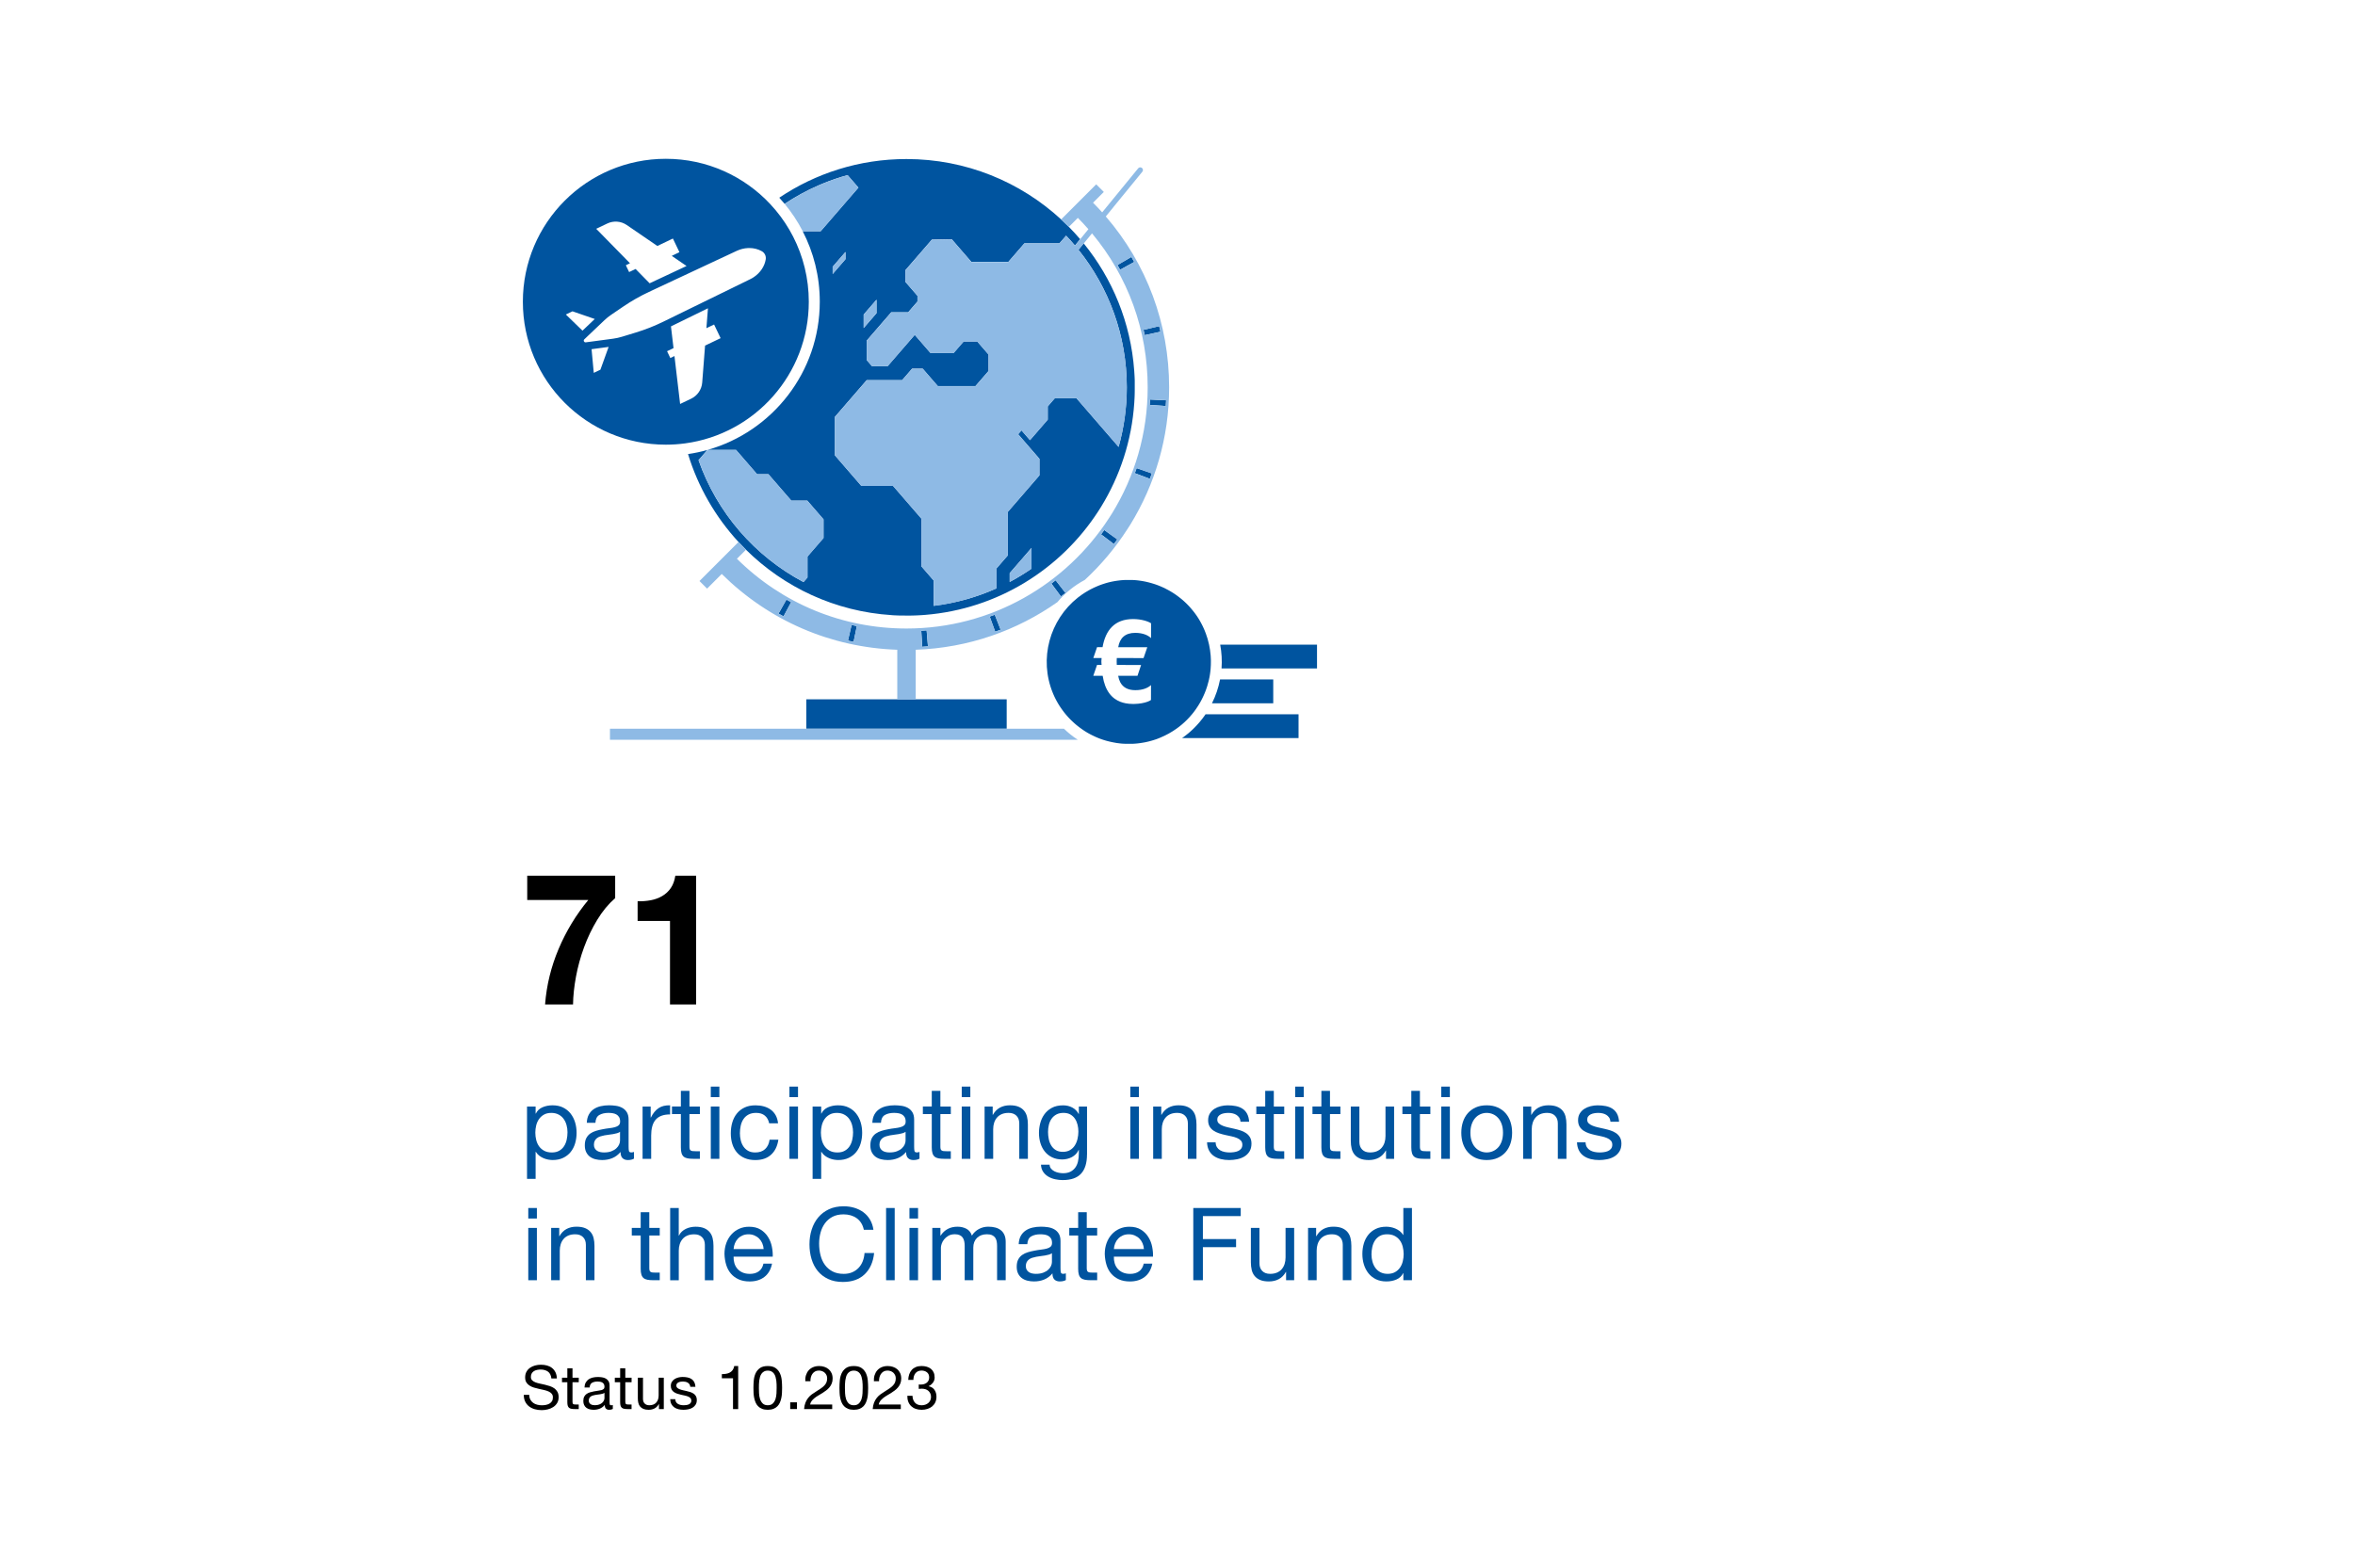 <?xml version="1.0" encoding="UTF-8"?>
<svg xmlns="http://www.w3.org/2000/svg" viewBox="0 0 1280 852" width="790" height="526"><g id="a"><rect x="0" width="1280" height="852" fill="#fff" stroke-width="0"/></g><g id="b"><path d="m484.79,334.33s.04,0,.05,0c.5.03,1.01.06,1.52.09.05,0,.09,0,.14,0,.21.01.43.02.64.03.09,0,.18,0,.27.01.18,0,.35.01.53.02.1,0,.2,0,.29.01.16,0,.33.01.49.02.11,0,.22,0,.33,0,.16,0,.31,0,.47.01.07,0,.14,0,.21,0,.19,0,.39,0,.58.01.08,0,.16,0,.24,0,.19,0,.37,0,.56,0,.53,0,1.06.01,1.59.01.31,0,.62,0,.93,0,.09,0,.18,0,.28,0,.23,0,.46,0,.68,0,.1,0,.19,0,.29,0,.24,0,.48,0,.72-.01.07,0,.14,0,.21,0,.31,0,.62-.02.93-.03.05,0,.1,0,.16,0,.26,0,.52-.02.78-.03.09,0,.17,0,.26-.01.24,0,.47-.02.71-.03.08,0,.16,0,.24-.01.3-.01.61-.03.91-.05,0,0,0,0,.01,0,.33-.02.65-.04.98-.06.03,0,.07,0,.1,0,.29-.02.57-.04.86-.06.05,0,.1,0,.15-.01.29-.02.59-.04.88-.07.02,0,.04,0,.06,0,39.45-3.2,73.69-24.84,94.07-56.3.53-.82,1.05-1.64,1.56-2.47,10.24-16.65,16.66-35.91,18.04-56.54,0-.05,0-.09,0-.14,0-.16.02-.31.03-.46,0-.06,0-.11.01-.17.02-.25.03-.5.04-.75,0-.1.01-.2.02-.3,0-.12.01-.24.02-.36,0-.12.01-.24.02-.36,0-.15.01-.29.02-.44,0-.16.01-.32.02-.49,0-.1,0-.19.01-.29,0-.16.01-.32.02-.47,0-.07,0-.15,0-.22,0-.22.01-.44.02-.66,0-.07,0-.15,0-.23,0-.17,0-.34.01-.51,0-.07,0-.14,0-.21,0-.23,0-.46.01-.69v-.14c0-.2,0-.4,0-.6,0-.06,0-.12,0-.17,0-.24,0-.48,0-.72h0c0-.25,0-.51,0-.76,0-.08,0-.15,0-.23,0-.17,0-.34,0-.51,0-.11,0-.21,0-.32,0-.15,0-.29,0-.44,0-.11,0-.22,0-.33,0-.14,0-.28,0-.43,0-.11,0-.22,0-.32,0-.15,0-.3-.01-.45,0-.1,0-.2,0-.3,0-.15-.01-.3-.02-.45,0-.1,0-.21-.01-.31,0-.23-.02-.47-.03-.7,0-.13-.01-.26-.02-.38,0-.12-.01-.24-.02-.36,0-.14-.01-.28-.02-.42,0-.1-.01-.2-.02-.3,0-.15-.02-.3-.03-.46,0-.09,0-.17-.02-.26-.01-.16-.02-.33-.03-.49,0-.06,0-.13-.01-.19-.01-.18-.02-.37-.04-.55,0-.02,0-.04,0-.07-1.88-26.16-11.86-50.08-27.46-69.25h-.01s-2.83,3.47-2.83,3.47c16.42,20.49,26.26,46.48,26.26,74.79,0,11.22-1.58,22.06-4.46,32.36l-22.98-26.55h-11.61l-3.92,4.53v7.21l-9.65,11.14-4.61-5.32-1.83,2.11,11.57,13.37v9.01l-17.16,19.82v23.63l-6.13,7.08v10.86c-10.66,4.78-22.13,8.05-34.17,9.53v-13.75l-6.71-7.75v-25.94l-5.8-6.7-9.61-11.1h-17.23l-14.34-16.57v-20.93l17.28-19.96h19.26l5.39-6.22h5.8s8.19,9.45,8.19,9.45h20.47l7.12-8.22v-8.93l-6.13-7.08h-7.45l-5.37,6.2h-12.65l-8.52-9.84-14.7,16.99h-8.59l-2.82-3.26v-10.59l13.33-15.4h9.21l5.04-5.83v-3.15l-6.57-7.58v-6.29l14.41-16.65,10.77-.23,10.69,12.35h20.09l8.73-10.09h19.05l3.62-4.18c1.66,1.74,3.27,3.53,4.82,5.37l2.8-3.43.02-.03c-1.97-2.31-4.03-4.55-6.17-6.71h-.01c-1.37-1.37-2.77-2.72-4.2-4.04h.01c-22.11-20.37-51.63-32.81-84.05-32.81-25.59,0-49.36,7.74-69.12,21.02,1,1.09,1.97,2.2,2.91,3.34,5.79-3.86,11.94-7.22,18.39-10.03.89-.39,1.79-.76,2.69-1.13,4.26-1.74,8.65-3.23,13.14-4.47l5.88,6.8-20.53,23.72h-9.75c5.94,11.49,9.29,24.51,9.29,38.31,0,38.27-25.81,70.62-60.94,80.56h15.41l11.45,13.23h6.17l12.45,14.38h8.69l8.79,10.15v10.15l-8.72,10.07v11.39l-2.15,2.48c-26.46-14.02-47.03-37.66-57.05-66.26l4.8-5.54c-3.42.96-6.93,1.71-10.51,2.23,5.5,18,14.97,34.27,27.41,47.77h.01c1.32,1.42,2.67,2.82,4.05,4.19h-.01c20.66,20.44,48.47,33.67,79.34,35.61Zm64.01-22.86l11.85-13.69v11.27c-3.8,2.62-7.75,5.03-11.85,7.21v-4.79Zm-79.36-140.6l6.96-8.05v7.33l-6.96,8.05v-7.33Zm-16.86-25.97l6.96-8.05v3.94l-6.96,8.05v-3.94Z" fill="#00549f" stroke-width="0"/><path d="m463.94,348.83l1.78-8.57c-.96-.2-1.91-.41-2.86-.63l-1.97,8.53c1.01.23,2.03.45,3.05.67Z" fill="#00549f" stroke-width="0"/><path d="m423.13,333.47c.91.51,1.82,1.02,2.74,1.51l4.14-7.71c-.86-.46-1.72-.93-2.56-1.42l-4.31,7.62Z" fill="#00549f" stroke-width="0"/><path d="m616.48,142.28c-.5-.91-1.02-1.82-1.54-2.72l-7.57,4.4c.49.85.97,1.7,1.45,2.56l7.66-4.24Z" fill="#00549f" stroke-width="0"/><path d="m624.9,220.01l8.73.62c.07-1.03.14-2.07.19-3.11l-8.74-.44c-.05.98-.11,1.96-.18,2.94Z" fill="#00549f" stroke-width="0"/><path d="m624.99,260.21c.37-.98.73-1.96,1.07-2.95l-8.26-2.89c-.32.92-.66,1.84-1,2.75l8.19,3.09Z" fill="#00549f" stroke-width="0"/><path d="m540.92,343.32c.99-.36,1.97-.73,2.94-1.11l-3.18-8.15c-.91.35-1.83.7-2.75,1.03l2.99,8.23Z" fill="#00549f" stroke-width="0"/><path d="m630.74,180.22c-.22-1.02-.46-2.03-.7-3.04l-8.51,2.02c.23.96.45,1.92.66,2.88l8.55-1.87Z" fill="#00549f" stroke-width="0"/><path d="m573.77,315.34c-.77.6-1.56,1.19-2.34,1.77l5.21,7.03c.84-.62,1.67-1.25,2.49-1.89l-5.36-6.92Z" fill="#00549f" stroke-width="0"/><path d="m607.29,293.14l-7.1-5.11c-.57.79-1.15,1.57-1.74,2.35l6.97,5.28c.63-.83,1.25-1.67,1.87-2.52Z" fill="#00549f" stroke-width="0"/><path d="m501.25,351.51c1.05-.06,2.08-.14,3.12-.22l-.72-8.72c-.97.08-1.95.15-2.92.21l.52,8.74Z" fill="#00549f" stroke-width="0"/><rect x="438.25" y="380.07" width="108.91" height="15.99" fill="#00549f" stroke-width="0"/><path d="m705.79,388.22h-50.55c-1.91,2.81-4.12,5.44-6.59,7.84-1.9,1.85-3.97,3.55-6.18,5.1h63.32v-12.94Z" fill="#00549f" stroke-width="0"/><path d="m692.04,369.28h-28.91c-.87,4.5-2.35,8.85-4.38,12.94h33.29v-12.94Z" fill="#00549f" stroke-width="0"/><path d="m663.94,363.28h51.89v-12.94h-52.63c.82,4.32,1.05,8.67.74,12.94Z" fill="#00549f" stroke-width="0"/><path d="m633.42,319.85c-.13-.07-.27-.13-.4-.2-.05-.02-.1-.05-.15-.07-.09-.04-.19-.09-.28-.13-.06-.03-.12-.06-.18-.08-.09-.04-.18-.08-.27-.12-.06-.03-.12-.05-.17-.08-.14-.06-.27-.12-.41-.18-.04-.02-.09-.04-.13-.06-.1-.04-.2-.09-.3-.13-.06-.03-.12-.05-.18-.08-.09-.04-.18-.08-.27-.11-.06-.02-.12-.05-.18-.07-.14-.06-.28-.11-.41-.17-.05-.02-.09-.04-.14-.06-.1-.04-.21-.08-.31-.12-.06-.02-.11-.04-.17-.07-.1-.04-.2-.07-.29-.11-.05-.02-.11-.04-.16-.06-.14-.05-.27-.1-.41-.15-.05-.02-.1-.04-.15-.05-.11-.04-.21-.07-.32-.11-.06-.02-.13-.04-.19-.07-.09-.03-.18-.06-.27-.09-.06-.02-.12-.04-.18-.06-.13-.04-.25-.08-.38-.12-.05-.02-.1-.03-.16-.05-.12-.04-.23-.07-.35-.11-.06-.02-.12-.04-.18-.05-.1-.03-.19-.06-.29-.09-.06-.02-.12-.03-.17-.05-.12-.04-.25-.07-.38-.11-.05-.01-.1-.03-.15-.04-.13-.04-.25-.07-.38-.1-.06-.02-.12-.03-.18-.05-.1-.03-.19-.05-.29-.08-.06-.02-.13-.03-.19-.05-.11-.03-.23-.06-.34-.08l-.15-.04c-.14-.03-.28-.07-.42-.1-.05-.01-.11-.02-.16-.04-.11-.02-.21-.05-.32-.07-.06-.01-.12-.03-.17-.04-.13-.03-.26-.05-.38-.08-.03,0-.05-.01-.08-.02-.15-.03-.31-.06-.46-.09-.05,0-.1-.02-.15-.03-.11-.02-.23-.04-.34-.06-.05,0-.1-.02-.16-.03-.12-.02-.25-.04-.38-.07-.04,0-.07-.01-.11-.02-.15-.03-.31-.05-.46-.07-.05,0-.1-.02-.15-.02-.11-.02-.22-.03-.33-.05-.06,0-.11-.02-.17-.02-.12-.02-.23-.03-.35-.05-.05,0-.09-.01-.14-.02-.15-.02-.31-.04-.46-.06-.05,0-.1-.01-.14-.02-.12-.01-.23-.03-.35-.04-.06,0-.11-.01-.17-.02-.12-.01-.24-.02-.36-.04-.04,0-.09,0-.13-.01-.16-.01-.32-.03-.48-.04-.04,0-.09,0-.13-.01-.12,0-.24-.02-.36-.03-.05,0-.11,0-.16-.01-.12,0-.24-.02-.36-.02-.04,0-.09,0-.13,0-.16,0-.32-.02-.48-.02-.04,0-.07,0-.11,0-.13,0-.25-.01-.38-.01-.05,0-.11,0-.16,0-.12,0-.24,0-.36,0-.05,0-.09,0-.14,0-.16,0-.32,0-.48,0-.04,0-.08,0-.12,0-.09,0-.18,0-.27,0-.03,0-.06,0-.09,0-.09,0-.18,0-.26,0-.09,0-.18,0-.28,0-.09,0-.18,0-.27,0-.09,0-.18,0-.26,0-.09,0-.19,0-.28,0-.09,0-.17,0-.26,0-.09,0-.18,0-.27.01-.09,0-.18,0-.27.01-.09,0-.18,0-.27.01-.09,0-.18.01-.27.02-.09,0-.18.01-.27.02-.09,0-.18.01-.28.02-.09,0-.18.01-.26.02-.09,0-.18.02-.27.02-.09,0-.18.02-.27.02-.09,0-.18.02-.28.03-.09,0-.17.02-.26.03-.09.01-.19.02-.28.03-.08,0-.17.02-.25.03-.1.01-.2.02-.3.04-.08,0-.16.02-.24.03-.1.01-.2.03-.3.04-.08.01-.16.02-.24.03-.1.01-.2.03-.3.04-.08.01-.16.02-.24.04-.1.02-.2.03-.3.05-.08.01-.16.03-.24.04-.1.02-.21.04-.31.05-.08.01-.15.03-.23.04-.1.02-.21.04-.31.06-.08.01-.16.03-.24.04-.1.02-.2.04-.3.06-.08.02-.16.03-.24.05-.1.02-.2.04-.3.06-.08.02-.16.03-.24.05-.1.02-.2.05-.3.07-.08.02-.16.04-.23.05-.1.02-.2.05-.3.07-.08.02-.16.04-.24.06-.1.02-.2.05-.29.07-.08.02-.16.04-.25.06-.1.03-.2.05-.29.08-.08.02-.16.04-.24.07-.1.03-.19.05-.29.08-.08.02-.16.05-.25.07-.1.03-.2.06-.3.09-.08.02-.16.05-.23.07-.1.03-.21.06-.31.1-.07.02-.15.04-.22.07-.1.03-.21.07-.31.1-.08.02-.15.05-.23.07-.1.03-.2.07-.3.1-.08.03-.15.05-.23.08-.11.04-.21.07-.32.11-.07.03-.14.05-.22.08-.1.04-.21.07-.31.11-.07.03-.15.05-.22.08-.11.04-.21.08-.32.12-.07.03-.14.05-.21.08-.1.04-.2.08-.3.12-.08.03-.15.06-.23.09-.09.04-.18.07-.26.11-.09.04-.17.07-.26.11-1.24.51-2.45,1.08-3.62,1.69-.33.17-.67.35-.99.54-1.31.73-2.58,1.52-3.79,2.36-.76.53-1.5,1.08-2.22,1.64-15.23,12.06-21.32,33.21-13.53,52.02.07.16.14.33.21.49.02.04.03.08.05.12.05.12.11.25.16.37.02.04.04.08.06.13.07.15.14.3.2.45,0,0,0,.02.01.02.07.16.14.31.22.47.02.04.04.09.06.13.06.12.11.23.17.35.02.05.04.09.07.14.07.14.14.28.21.42,0,.01.01.02.02.03.08.15.16.31.24.46.02.04.04.08.06.12.06.11.12.23.18.34.02.04.05.09.07.13.07.14.15.28.23.41,0,.01.01.02.02.03.08.15.17.3.25.45.02.04.05.08.07.12.06.11.13.22.19.33l.08.13c.07.12.14.24.22.36.01.02.03.05.04.07.09.15.18.29.27.43.02.03.04.07.06.1.07.11.14.22.21.33.03.05.06.09.09.14.07.11.14.22.21.32.02.03.04.07.07.1.09.14.18.28.28.41.02.03.05.07.07.1.07.11.14.21.22.31l.09.13c.07.11.15.21.22.32l.07.09c.1.14.2.27.29.41.02.03.04.05.06.08.08.11.16.21.24.32.03.04.07.09.1.13.08.1.15.2.23.31.02.03.04.06.07.09.1.13.2.26.3.39.03.03.05.06.08.1.08.1.16.2.24.29.03.04.07.08.1.13.08.1.16.19.24.29.03.03.05.06.08.09.11.13.21.25.32.38.02.02.04.05.06.07.09.1.17.2.26.3.04.04.07.08.11.12.08.09.16.18.24.27.03.04.06.07.1.11.11.12.22.24.32.36.02.03.05.05.07.08.09.1.18.19.27.29.04.04.07.07.11.11.08.09.16.17.25.26.03.04.07.07.1.11.11.12.22.23.34.34.02.02.04.04.06.06.1.1.19.19.29.29.04.04.08.08.12.11.08.08.16.16.25.24.04.04.08.07.12.11.11.11.23.22.35.33.02.02.03.03.05.05.1.1.21.19.31.29.04.03.07.07.11.1.09.08.17.16.26.24.04.04.08.07.12.11.11.1.23.2.34.3l.05.04c.11.1.22.19.33.29.04.04.08.07.13.11.08.07.17.14.26.22.04.04.08.07.13.11.11.09.22.18.34.27.01.01.02.02.04.03.13.1.25.2.38.3.04.03.07.06.11.09.09.07.18.14.27.21.04.03.09.07.13.1.11.08.22.17.33.25.02.01.04.03.05.04.13.09.25.19.38.28.04.03.09.06.13.09.09.07.18.13.27.2.05.03.09.07.14.1.03.02.07.05.1.07.07.05.15.1.22.16.02.02.05.03.07.05.13.09.26.18.39.27.04.03.09.06.13.09.09.06.19.13.28.19.04.03.09.06.13.09.11.07.21.14.32.21.03.02.06.04.09.06.13.09.27.17.4.25.04.03.08.05.12.08.1.06.19.12.29.18.05.03.1.06.14.09.1.06.2.12.31.18.04.02.07.04.11.07.14.08.27.16.41.24.04.02.07.04.11.06.1.06.21.12.31.18.05.03.1.06.15.08.1.06.21.12.31.17.04.02.07.04.11.06.14.08.28.15.42.23.03.02.07.04.1.05.11.06.22.12.33.17l.14.07c.11.06.22.11.33.17.04.02.07.04.11.05.14.07.28.14.43.21.04.02.07.04.11.05.11.05.22.11.33.16.05.02.1.04.14.07.11.05.21.1.32.15.04.02.08.04.12.06.14.07.29.13.43.19.04.02.08.03.11.05.11.05.22.1.33.15.05.02.1.04.15.06.11.05.21.09.32.14.04.02.09.04.13.05.15.06.29.12.44.18.02,0,.05.02.07.03.12.05.25.1.38.15.05.02.1.04.14.06.11.04.22.08.33.12.04.02.09.03.13.05.15.06.3.11.45.16.03,0,.05.02.08.03.13.05.25.09.38.13.05.02.1.03.14.05.11.04.22.07.33.11.05.02.1.03.14.05.05.02.11.04.16.05.1.03.19.06.29.09.02,0,.04.01.07.02.13.04.26.08.4.12.05.02.1.03.15.05.11.03.21.06.32.1.05.01.1.03.15.04.14.04.29.08.43.12.03,0,.05.02.08.02.14.04.27.07.41.11.05.01.1.03.16.04.11.03.22.06.33.08.05.01.1.03.15.04.15.04.29.07.44.11,0,0,.02,0,.03,0,.15.04.31.07.46.11.05.01.1.02.15.03.11.03.23.05.34.08.05.01.1.02.15.03.13.03.26.06.4.08.03,0,.06.01.09.02.15.03.31.06.46.09l.15.03c.11.02.22.04.33.06.05.01.11.02.16.03.13.02.26.05.39.07.03,0,.06.01.09.02.16.03.31.05.47.08.05,0,.09.01.14.02.12.02.23.04.35.05.05,0,.1.01.15.02.13.02.26.04.4.05.03,0,.06,0,.09.01.16.02.32.04.47.06.05,0,.09.01.14.02.12.01.23.03.35.04.05,0,.1.01.16.02.13.01.26.03.39.04.03,0,.07,0,.1.01.16.01.32.03.48.04.04,0,.08,0,.12,0,.12.01.25.02.37.03.05,0,.1,0,.16.01.13,0,.25.02.38.02.04,0,.07,0,.11,0,.16,0,.32.02.48.02.04,0,.08,0,.12,0,.12,0,.24.01.37.01.05,0,.11,0,.16,0,.12,0,.24,0,.37,0,.04,0,.09,0,.13,0,.16,0,.32,0,.48,0,.04,0,.08,0,.12,0,.09,0,.17,0,.26,0,.03,0,.07,0,.1,0,.09,0,.17,0,.26,0,.1,0,.19,0,.29,0,.08,0,.17,0,.26,0,.09,0,.19,0,.28,0,.09,0,.18,0,.27,0,.09,0,.18,0,.28,0,.09,0,.17,0,.26-.01.09,0,.19,0,.28-.01.08,0,.17,0,.25-.01.1,0,.19-.01.29-.02.08,0,.17-.01.25-.02.01,0,.02,0,.03,0,.09,0,.17-.01.26-.02.08,0,.17-.01.25-.02.09,0,.19-.02.28-.02.09,0,.17-.02.26-.02.09,0,.19-.02.28-.03.08,0,.17-.02.25-.03.1-.01.19-.02.29-.03.08,0,.17-.02.25-.03.1-.01.19-.02.29-.04.09-.01.17-.02.26-.03.09-.01.18-.02.28-.04h.05c.07-.02.15-.03.22-.04.09-.01.19-.03.28-.04.09-.01.17-.03.26-.04.1-.01.19-.03.29-.05.08-.01.17-.03.25-.04.1-.02.19-.03.29-.05.08-.01.17-.03.25-.04.1-.02.19-.04.29-.05.09-.02.17-.03.26-.05.09-.02.18-.04.27-.05.09-.02.18-.04.26-.05.09-.02.18-.04.28-.06.09-.02.17-.04.26-.06.09-.02.19-.04.28-.06.09-.02.17-.04.26-.06.09-.02.19-.04.28-.07.08-.02.17-.04.26-.06.1-.02.19-.05.29-.07.08-.02.16-.04.25-.06.1-.03.2-.05.29-.08.08-.02.16-.04.25-.07.09-.03.19-.05.28-.08.09-.02.17-.05.26-.07.09-.03.18-.05.27-.08.09-.03.18-.05.27-.08.09-.03.18-.06.27-.08.09-.03.17-.05.26-.08.09-.03.19-.06.28-.09.08-.03.17-.05.25-.08,0,0,0,0,0,0,.08-.03.17-.06.25-.08.09-.03.19-.06.28-.09.08-.03.16-.05.24-.08.1-.03.2-.07.3-.1.07-.03.14-.05.21-.08.11-.04.21-.08.32-.12.06-.02.12-.04.17-.07.12-.04.24-.09.35-.13.05-.02.09-.04.14-.06.07-.03.15-.06.22-.09.23-.09.46-.18.69-.28,3.15-1.3,6.07-2.93,8.74-4.82.45-.32.9-.65,1.34-.99.07-.05.13-.1.2-.15,2-1.55,3.84-3.25,5.52-5.09.48-.53.95-1.06,1.4-1.61l.08-.1c.14-.18.29-.35.43-.53.17-.22.35-.44.52-.66.16-.2.31-.41.46-.61.27-.36.54-.73.79-1.1,0,0,0-.01.01-.02.41-.59.8-1.19,1.18-1.79.19-.3.38-.61.56-.92.05-.09.11-.18.16-.27.09-.16.19-.32.28-.49.12-.21.24-.42.36-.64.17-.31.34-.63.5-.95.16-.32.32-.64.48-.96.16-.32.31-.64.46-.97.22-.49.44-.98.64-1.47.14-.33.27-.66.4-.99.13-.33.25-.67.37-1,.12-.34.24-.67.35-1.01s.22-.68.33-1.02c.26-.85.5-1.71.71-2.58.07-.29.14-.57.2-.86.09-.41.18-.82.26-1.23.07-.35.13-.7.19-1.06.04-.24.08-.47.11-.71.02-.12.04-.24.05-.35.05-.36.1-.71.14-1.07s.08-.71.11-1.07c.02-.17.03-.34.04-.5.04-.55.08-1.1.1-1.65,0-.18.02-.36.02-.54.02-.54.03-1.08.02-1.63,0-.18,0-.36,0-.54,0-.18,0-.36-.01-.54-.02-.54-.04-1.09-.08-1.63-.01-.2-.03-.39-.04-.59-.15-1.94-.44-3.88-.85-5.81-.22-1-.47-2-.76-3-.04-.13-.07-.25-.11-.38-.26-.88-.55-1.75-.87-2.62-.21-.57-.43-1.13-.66-1.69-.07-.17-.14-.33-.21-.5-.01-.03-.03-.06-.04-.09-.06-.14-.12-.27-.18-.41-.01-.03-.03-.06-.04-.1-.15-.33-.29-.65-.45-.97-.01-.03-.03-.06-.04-.09-.06-.13-.13-.27-.19-.4-.02-.03-.03-.07-.05-.1-.16-.32-.31-.63-.48-.94-.02-.03-.03-.06-.05-.09-.07-.13-.13-.25-.2-.38-.02-.04-.04-.07-.06-.11-.08-.14-.15-.28-.23-.43,0,0-.01-.02-.02-.03-.09-.15-.17-.31-.26-.46-.01-.03-.03-.05-.04-.08-.07-.13-.15-.25-.22-.38-.02-.03-.04-.07-.06-.1-.08-.14-.16-.27-.24-.41,0-.01-.01-.02-.02-.03-.09-.15-.18-.3-.27-.45-.02-.03-.03-.05-.05-.08-.08-.12-.15-.24-.23-.36-.02-.03-.04-.07-.07-.1-.08-.12-.16-.25-.24-.37-.01-.02-.03-.04-.04-.06-.09-.14-.19-.28-.28-.43-.02-.03-.04-.06-.06-.08-.08-.12-.16-.23-.24-.34-.02-.03-.05-.07-.07-.1-.08-.12-.16-.23-.25-.35-.02-.02-.03-.05-.05-.07-.1-.14-.2-.28-.3-.41-.02-.03-.04-.05-.06-.08-.08-.11-.16-.22-.24-.32-.03-.04-.06-.08-.09-.12-.08-.1-.15-.2-.23-.3-.03-.03-.05-.07-.08-.1-.1-.13-.2-.26-.31-.39-.02-.02-.04-.05-.06-.07-.08-.11-.17-.21-.25-.31-.03-.04-.07-.08-.1-.12-.08-.09-.15-.18-.23-.28-.03-.04-.06-.08-.1-.12-.1-.12-.21-.25-.31-.37-.02-.03-.05-.05-.07-.08-.08-.1-.17-.2-.25-.29-.04-.04-.07-.08-.11-.13-.08-.09-.15-.17-.23-.26-.03-.04-.07-.08-.1-.12-.11-.12-.21-.24-.32-.35-.03-.03-.05-.06-.08-.08-.09-.09-.17-.19-.26-.28-.04-.04-.07-.08-.11-.12-.08-.09-.16-.17-.24-.25-.04-.04-.07-.07-.11-.11-.11-.11-.22-.23-.33-.34-.02-.02-.05-.05-.07-.07-.09-.09-.18-.18-.27-.27-.04-.04-.08-.08-.13-.13-.08-.07-.15-.15-.23-.22-.04-.04-.09-.08-.13-.12-.11-.11-.22-.21-.34-.32-.02-.02-.04-.04-.06-.06-.1-.09-.2-.18-.29-.27-.05-.04-.09-.08-.14-.13-.08-.07-.15-.14-.23-.21-.05-.04-.09-.08-.14-.12-.09-.08-.19-.17-.28-.25l-.14-.12c-.1-.08-.19-.17-.29-.25-.04-.04-.09-.08-.14-.11-.08-.07-.16-.14-.24-.21-.05-.04-.09-.08-.14-.11-.1-.08-.2-.16-.3-.24-.03-.03-.06-.05-.1-.08-.11-.09-.23-.18-.34-.27-.05-.04-.1-.08-.15-.11-.08-.06-.16-.13-.24-.19-.05-.04-.1-.08-.15-.12-.09-.07-.17-.13-.26-.2-.05-.04-.1-.07-.15-.11-.11-.08-.23-.17-.34-.25-.05-.04-.1-.07-.15-.11-.08-.06-.17-.12-.25-.18-.05-.04-.1-.07-.15-.11-.09-.07-.19-.13-.28-.2-.04-.03-.07-.05-.11-.08-.13-.09-.25-.17-.38-.26-.05-.03-.1-.07-.15-.1-.08-.06-.17-.11-.25-.17-.05-.04-.11-.07-.16-.11-.09-.06-.17-.11-.26-.17-.05-.03-.1-.06-.14-.09-.12-.08-.25-.16-.38-.24-.06-.03-.11-.07-.17-.1-.08-.05-.16-.1-.24-.15-.06-.04-.12-.07-.18-.11-.08-.05-.17-.1-.25-.15-.05-.03-.11-.06-.16-.1-.13-.08-.26-.15-.38-.22-.05-.03-.11-.06-.16-.09-.08-.05-.17-.1-.25-.14-.06-.03-.12-.07-.18-.1-.09-.05-.17-.1-.26-.14-.05-.03-.11-.06-.16-.09-.13-.07-.26-.14-.39-.21-.05-.03-.11-.06-.16-.08-.09-.05-.18-.09-.27-.14-.06-.03-.12-.06-.18-.09-.09-.05-.18-.09-.27-.14-.05-.03-.1-.05-.16-.08Zm-7.82,26.95c-1.38-1.41-4.25-2.86-8.57-2.86-5.44,0-8.42,2.77-9.25,7.8l15.8.02-2.03,5.89-14.55-.02c-.06.44-.06,1.04-.06,1.73s0,1.52.06,2.03l13.21.02-.62,1.87-1,3-.34,1.02h-10.49c.23,1.33.6,2.49,1.12,3.48,1.5,2.86,4.23,4.32,8.19,4.32,4.13.02,7.02-1.32,8.53-2.77l-.02,8.12c-.78.58-2.52,1.32-5.09,1.77-1.13.19-2.41.33-3.85.37-.27,0-.54.01-.82.01-1.44,0-2.81-.13-4.08-.38-1-.2-1.95-.47-2.85-.82-1.08-.43-2.08-.97-3-1.63-1.13-.82-2.13-1.81-3-3-1.74-2.38-2.95-5.52-3.56-9.47l-5.1-.02,2.04-5.91h2.48c-.06-.51-.13-1.2-.13-2.03.01-.62.07-1.2.13-1.71h-4.5l2.03-5.91h2.99c1.6-9.21,6.56-15.28,16.59-15.28,4.69,0,8.37,1.34,9.77,2.29l-.02,8.08Z" fill="#00549f" stroke-width="0"/><path d="m361.9,241.63c3.55,0,7.04-.24,10.46-.7,37.97-5.11,67.24-37.64,67.24-77.01,0-12.74-3.07-24.77-8.5-35.38-2.64-5.15-5.83-9.97-9.51-14.37-.94-1.13-1.92-2.23-2.92-3.31-14.18-15.17-34.37-24.65-56.77-24.65-42.92,0-77.71,34.79-77.71,77.71s34.79,77.71,77.71,77.71Zm-35.55-40.77l-3.62,1.73-1.2-12.87,9.27-1.24-4.46,12.37Zm56.87-13.09l-.69,8.99-.86,11.08c-.29,3.8-2.59,7.15-6.03,8.8l-5.98,2.86-1.06-8.99-2.01-17.06-2.25,1.08-1.77-3.71,3.51-1.68-1.4-11.82,9.83-4.81,5.56-2.72,4.72-2.31-.84,10.82,4.17-2,3.55,7.42-8.45,4.05Zm6.42-46.46l10-4.68.77-.36c1.96-.92,4.04-1.43,6.09-1.53.25-.01.5-.02.75-.02,2.43,0,4.79.58,6.82,1.74,1.58.91,2.41,2.63,2.12,4.43-.6,3.78-2.97,7.28-6.42,9.61-.63.43-1.3.81-1.99,1.15l-4,1.96-14.25,6.97-4.38,2.14-2.87,1.4-5.86,2.87-12.26,6-3.73,1.82c-4.77,2.33-9.72,4.28-14.8,5.83l-7.64,2.33c-1.55.47-3.13.82-4.73,1.03l-.88.12-11.22,1.5-2.8.37s-.09,0-.14,0c-.82,0-1.26-1.03-.64-1.62l1.96-1.87,8.1-7.7.83-.79c1.17-1.12,2.44-2.13,3.78-3.04l6.6-4.49c4.4-2.99,9.04-5.63,13.86-7.89l3.43-1.61,20.96-9.81,12.54-5.87Zm-59.59-19.91c3.44-1.65,7.49-1.33,10.63.82l16.61,11.38,8.45-4.04,3.55,7.42-4.17,2,8.04,5.51-20.07,9.4-7.63-7.78-3.52,1.68-1.78-3.71,2.25-1.08-18.36-18.73,5.98-2.86Zm-18.89,47.73l12.11,4.17-6.67,6.34-9.05-8.78,3.62-1.73Z" fill="#00549f" stroke-width="0"/><path d="m605.26,112.35l10.93-13.37,4.7-5.75c.51-.62.42-1.54-.21-2.05-.62-.51-1.54-.42-2.05.21l-19.57,23.94c-1.6-1.79-3.26-3.54-4.96-5.25l5.85-5.85-4.13-4.13-19.09,19.09c1.43,1.32,2.83,2.67,4.2,4.05h.01s4.9-4.91,4.9-4.91c1.98,2,3.9,4.05,5.73,6.15l-4.47,5.47-.02.03-2.8,3.43c-1.55-1.84-3.17-3.63-4.82-5.37l-3.62,4.18h-19.05l-8.73,10.09h-20.09l-10.69-12.35-10.77.23-14.41,16.65v6.29l6.57,7.58v3.15l-5.04,5.83h-9.21l-13.33,15.4v10.59l2.82,3.26h8.59l14.7-16.99,8.52,9.84h12.65l5.37-6.2h7.45l6.13,7.08v8.93l-7.12,8.22h-20.47l-8.19-9.46h-5.8s-5.39,6.23-5.39,6.23h-19.26l-17.28,19.96v20.93l14.34,16.57h17.23l9.61,11.1,5.8,6.7v25.94l6.71,7.75v13.75c12.04-1.48,23.51-4.75,34.17-9.53v-10.86l6.13-7.08v-23.63l17.16-19.82v-9.01l-11.57-13.37,1.83-2.11,4.61,5.32,9.65-11.14v-7.21l3.92-4.53h11.61l22.98,26.55c2.89-10.3,4.46-21.14,4.46-32.36,0-28.3-9.84-54.29-26.26-74.79l2.83-3.46h.01s4.5-5.52,4.5-5.52c19.59,23.47,30.26,52.71,30.26,83.76,0,25.09-7.1,48.55-19.38,68.5-.51.83-1.05,1.64-1.58,2.46-23.36,36.13-63.98,60.12-110.12,60.12-34.81,0-67.47-13.47-92.17-37.92l4.91-4.91h.01c-1.38-1.38-2.73-2.78-4.05-4.21h-.01s-21.21,21.22-21.21,21.22l4.13,4.13,7.97-7.97c25.71,25.47,59.36,39.98,95.4,41.21v26.98h10.03v-26.98c28.6-.99,55.08-10.44,77.02-25.91,4.12-4.93,9.17-9.03,14.92-12.09,8.82-8.18,16.61-17.46,23.14-27.62.53-.82,1.07-1.63,1.58-2.46,13.35-21.71,21.07-47.24,21.07-74.54,0-34.58-12.15-67.11-34.42-92.95l4.23-5.18Zm-179.39,222.64c-.92-.49-1.83-1-2.74-1.51l4.31-7.62c.85.48,1.7.95,2.56,1.42l-4.14,7.71Zm38.07,13.85c-1.02-.21-2.04-.43-3.05-.67l1.97-8.53c.95.22,1.91.43,2.86.63l-1.78,8.57Zm37.31,2.68l-.52-8.74c.98-.06,1.95-.13,2.92-.21l.72,8.72c-1.04.09-2.08.16-3.12.22Zm39.67-8.19l-2.99-8.23c.92-.33,1.84-.68,2.75-1.03l3.18,8.15c-.98.38-1.96.75-2.94,1.11Zm35.71-19.17l-5.21-7.03c.79-.58,1.57-1.17,2.34-1.77l5.36,6.92c-.83.64-1.66,1.27-2.49,1.89Zm28.79-28.48l-6.97-5.28c.59-.78,1.17-1.56,1.74-2.35l7.1,5.11c-.61.85-1.23,1.69-1.87,2.52Zm19.56-35.46l-8.19-3.09c.34-.91.68-1.83,1-2.75l8.26,2.89c-.34.99-.7,1.97-1.07,2.95Zm8.64-39.58l-8.73-.62c.07-.98.13-1.96.18-2.94l8.74.44c-.05,1.04-.11,2.08-.19,3.11Zm-3.58-43.44c.24,1.01.48,2.02.7,3.04l-8.55,1.87c-.21-.96-.43-1.92-.66-2.88l8.51-2.02Zm-15.11-37.62c.52.9,1.04,1.8,1.54,2.72l-7.66,4.24c-.48-.86-.96-1.71-1.45-2.56l7.57-4.4Z" fill="#8ebae5" stroke-width="0"/><path d="m548.8,311.47v4.79c4.1-2.18,8.05-4.59,11.85-7.21v-11.27l-11.85,13.69Z" fill="#8ebae5" stroke-width="0"/><polygon points="476.4 162.82 469.44 170.87 469.44 178.2 476.4 170.15 476.4 162.82" fill="#8ebae5" stroke-width="0"/><polygon points="459.54 140.79 459.54 136.85 452.58 144.9 452.58 148.84 459.54 140.79" fill="#8ebae5" stroke-width="0"/><path d="m436.76,316.34l2.15-2.48v-11.39l8.72-10.07v-10.15l-8.79-10.15h-8.69l-12.45-14.38h-6.17l-11.45-13.23h-15.41c-.06.02-.11.03-.17.05l-4.8,5.54c10.02,28.61,30.59,52.25,57.05,66.26Z" fill="#8ebae5" stroke-width="0"/><path d="m446.06,125.61l20.53-23.72-5.88-6.8c-4.49,1.24-8.88,2.73-13.14,4.47-.9.37-1.8.74-2.69,1.13-6.45,2.81-12.6,6.18-18.39,10.03,3.78,4.58,7.08,9.56,9.83,14.88h9.75Z" fill="#8ebae5" stroke-width="0"/><path d="m331.53,396.06v6h254.26c-2.69-1.75-5.2-3.76-7.51-6h-246.74Z" fill="#8ebae5" stroke-width="0"/></g><g id="c"><path d="m334.36,488.16c-3.67,3.2-6.92,7.13-9.75,11.8-2.83,4.67-5.22,9.63-7.15,14.9-1.93,5.27-3.4,10.6-4.4,16s-1.53,10.43-1.6,15.1h-15.2c.8-10.4,3.25-20.45,7.35-30.15,4.1-9.7,9.48-18.58,16.15-26.65h-33.2v-13.2h47.8v12.2Z" stroke-width="0"/><path d="m378.36,545.96h-14.2v-45.4h-17.6v-10.7c2.47.07,4.85-.12,7.15-.55,2.3-.43,4.38-1.2,6.25-2.3,1.87-1.1,3.42-2.55,4.65-4.35,1.23-1.8,2.05-4.03,2.45-6.7h11.3v70Z" stroke-width="0"/><path d="m286.45,601.46h4.67v3.85h.11c.77-1.58,1.98-2.72,3.63-3.44,1.65-.71,3.46-1.07,5.44-1.07,2.2,0,4.12.4,5.75,1.21,1.63.81,2.99,1.9,4.07,3.27,1.08,1.38,1.9,2.96,2.45,4.76.55,1.8.82,3.7.82,5.72s-.27,3.92-.8,5.72c-.53,1.8-1.34,3.36-2.42,4.7-1.08,1.34-2.44,2.4-4.07,3.19-1.63.79-3.53,1.18-5.69,1.18-.73,0-1.52-.07-2.36-.22-.84-.15-1.69-.39-2.53-.74-.84-.35-1.64-.81-2.39-1.38-.75-.57-1.38-1.27-1.9-2.12h-.11v14.69h-4.67v-39.33Zm22,13.97c0-1.32-.17-2.61-.52-3.88-.35-1.27-.88-2.39-1.6-3.38-.71-.99-1.63-1.78-2.75-2.36-1.12-.59-2.43-.88-3.93-.88-1.58,0-2.92.31-4.01.94-1.1.62-2,1.44-2.7,2.45-.7,1.01-1.2,2.15-1.51,3.44-.31,1.28-.47,2.58-.47,3.9,0,1.39.17,2.74.5,4.04.33,1.3.85,2.45,1.57,3.44.72.99,1.64,1.79,2.78,2.39,1.14.6,2.51.91,4.12.91s2.91-.31,4.01-.94c1.1-.62,1.98-1.45,2.64-2.48.66-1.03,1.14-2.2,1.43-3.52.29-1.32.44-2.68.44-4.07Z" fill="#00549f" stroke-width="0"/><path d="m344.59,629.79c-.84.51-1.96.77-3.35.77-1.21,0-2.17-.35-2.89-1.04-.71-.7-1.07-1.82-1.07-3.36-1.28,1.54-2.78,2.66-4.48,3.36-1.7.7-3.55,1.04-5.53,1.04-1.28,0-2.5-.15-3.66-.44-1.16-.29-2.15-.76-3-1.4-.84-.64-1.51-1.47-2.01-2.48-.49-1.01-.74-2.23-.74-3.66,0-1.61.27-2.93.82-3.96.55-1.03,1.27-1.85,2.17-2.48.9-.62,1.92-1.11,3.08-1.46,1.16-.35,2.34-.63,3.55-.85,1.28-.26,2.5-.45,3.66-.58,1.16-.13,2.17-.31,3.05-.55.88-.24,1.58-.59,2.09-1.04.51-.46.77-1.13.77-2.01,0-1.03-.19-1.85-.58-2.47-.39-.62-.88-1.1-1.49-1.43s-1.28-.55-2.03-.66c-.75-.11-1.49-.17-2.23-.17-1.98,0-3.63.38-4.95,1.13-1.32.75-2.04,2.17-2.15,4.26h-4.68c.07-1.76.44-3.25,1.1-4.46.66-1.21,1.54-2.19,2.64-2.94,1.1-.75,2.37-1.29,3.79-1.62,1.43-.33,2.93-.5,4.51-.5,1.28,0,2.56.09,3.82.28,1.27.18,2.41.56,3.44,1.13,1.03.57,1.85,1.37,2.48,2.39.62,1.03.94,2.36.94,4.01v14.63c0,1.1.06,1.91.19,2.42.13.51.56.77,1.29.77.44,0,.92-.09,1.43-.28v3.63Zm-7.59-14.58c-.44.33-.99.59-1.65.77-.66.18-1.36.34-2.09.47-.73.13-1.51.24-2.34.33-.83.09-1.62.21-2.39.36s-1.5.33-2.2.55c-.7.22-1.3.52-1.81.91-.51.39-.93.87-1.24,1.46-.31.59-.47,1.32-.47,2.2,0,.77.16,1.42.47,1.95.31.53.71.96,1.21,1.29s1.07.57,1.73.71c.66.15,1.36.22,2.09.22,1.54,0,2.86-.21,3.96-.63,1.1-.42,2-.95,2.7-1.59.7-.64,1.21-1.34,1.54-2.09.33-.75.49-1.46.49-2.12v-4.79Z" fill="#00549f" stroke-width="0"/><path d="m349.26,601.46h4.4v6h.11c1.14-2.31,2.53-4.02,4.18-5.12,1.65-1.1,3.74-1.61,6.27-1.54v4.95c-1.87,0-3.47.26-4.79.77-1.32.51-2.38,1.27-3.19,2.25-.81.99-1.39,2.2-1.76,3.63-.37,1.43-.55,3.04-.55,4.84v12.65h-4.67v-28.44Z" fill="#00549f" stroke-width="0"/><path d="m374.73,601.46h5.67v4.12h-5.67v17.66c0,.55.05.99.14,1.32.09.33.27.59.52.77.26.18.61.3,1.07.36.46.06,1.05.08,1.79.08h2.15v4.12h-3.57c-1.21,0-2.25-.08-3.11-.25-.86-.17-1.56-.47-2.09-.91-.53-.44-.93-1.06-1.18-1.87-.26-.81-.38-1.87-.38-3.19v-18.1h-4.84v-4.12h4.84v-8.52h4.67v8.52Z" fill="#00549f" stroke-width="0"/><path d="m391,596.35h-4.67v-5.72h4.67v5.72Zm-4.67,5.11h4.67v28.44h-4.67v-28.44Z" fill="#00549f" stroke-width="0"/><path d="m418.06,610.59c-.37-1.8-1.15-3.19-2.34-4.18-1.19-.99-2.76-1.49-4.7-1.49-1.69,0-3.1.31-4.24.94-1.14.62-2.04,1.45-2.72,2.48-.68,1.03-1.16,2.21-1.46,3.55-.29,1.34-.44,2.72-.44,4.15,0,1.32.16,2.6.47,3.85.31,1.25.8,2.36,1.46,3.33.66.97,1.51,1.75,2.56,2.34,1.05.59,2.32.88,3.82.88,2.27,0,4.07-.61,5.39-1.84,1.32-1.23,2.13-2.92,2.42-5.09h4.78c-.51,3.48-1.83,6.2-3.96,8.14-2.13,1.94-4.99,2.92-8.58,2.92-2.16,0-4.08-.36-5.75-1.07-1.67-.71-3.06-1.71-4.18-3-1.12-1.28-1.96-2.81-2.53-4.59-.57-1.78-.85-3.73-.85-5.86s.27-4.12.82-5.97c.55-1.85,1.38-3.46,2.5-4.84,1.12-1.38,2.51-2.46,4.18-3.25,1.67-.79,3.64-1.18,5.91-1.18,1.61,0,3.13.19,4.54.58,1.41.39,2.67.98,3.77,1.79,1.1.81,1.99,1.82,2.67,3.05.68,1.23,1.11,2.69,1.29,4.37h-4.84Z" fill="#00549f" stroke-width="0"/><path d="m433.74,596.35h-4.67v-5.72h4.67v5.72Zm-4.67,5.11h4.67v28.44h-4.67v-28.44Z" fill="#00549f" stroke-width="0"/><path d="m441.66,601.46h4.67v3.85h.11c.77-1.58,1.98-2.72,3.63-3.44s3.47-1.07,5.45-1.07c2.2,0,4.12.4,5.75,1.21,1.63.81,2.99,1.9,4.07,3.27,1.08,1.38,1.9,2.96,2.45,4.76.55,1.8.82,3.7.82,5.72s-.27,3.92-.8,5.72c-.53,1.8-1.34,3.36-2.42,4.7-1.08,1.34-2.44,2.4-4.07,3.19-1.63.79-3.53,1.18-5.69,1.18-.73,0-1.52-.07-2.36-.22-.84-.15-1.69-.39-2.53-.74-.84-.35-1.64-.81-2.39-1.38-.75-.57-1.38-1.27-1.9-2.12h-.11v14.69h-4.67v-39.33Zm22,13.97c0-1.32-.17-2.61-.52-3.88-.35-1.27-.88-2.39-1.59-3.38-.71-.99-1.63-1.78-2.75-2.36-1.12-.59-2.43-.88-3.93-.88-1.58,0-2.92.31-4.01.94-1.1.62-2,1.44-2.7,2.45-.7,1.01-1.2,2.15-1.51,3.44-.31,1.28-.47,2.58-.47,3.9,0,1.39.17,2.74.5,4.04.33,1.3.85,2.45,1.57,3.44.72.99,1.64,1.79,2.78,2.39,1.14.6,2.51.91,4.12.91s2.91-.31,4.01-.94c1.1-.62,1.98-1.45,2.64-2.48.66-1.03,1.14-2.2,1.43-3.52.29-1.32.44-2.68.44-4.07Z" fill="#00549f" stroke-width="0"/><path d="m499.79,629.79c-.84.51-1.96.77-3.35.77-1.21,0-2.17-.35-2.89-1.04-.72-.7-1.07-1.82-1.07-3.36-1.28,1.54-2.78,2.66-4.48,3.36-1.7.7-3.55,1.04-5.53,1.04-1.28,0-2.5-.15-3.66-.44-1.16-.29-2.15-.76-3-1.4-.84-.64-1.51-1.47-2.01-2.48-.49-1.01-.74-2.23-.74-3.66,0-1.61.28-2.93.82-3.96.55-1.03,1.27-1.85,2.17-2.48.9-.62,1.93-1.11,3.08-1.46,1.16-.35,2.34-.63,3.55-.85,1.28-.26,2.5-.45,3.66-.58,1.16-.13,2.17-.31,3.05-.55.88-.24,1.58-.59,2.09-1.04.51-.46.77-1.13.77-2.01,0-1.03-.19-1.85-.58-2.47-.38-.62-.88-1.1-1.48-1.43s-1.28-.55-2.04-.66c-.75-.11-1.49-.17-2.23-.17-1.98,0-3.63.38-4.95,1.13-1.32.75-2.04,2.17-2.15,4.26h-4.68c.07-1.76.44-3.25,1.1-4.46.66-1.21,1.54-2.19,2.64-2.94,1.1-.75,2.36-1.29,3.79-1.62,1.43-.33,2.93-.5,4.51-.5,1.28,0,2.56.09,3.82.28,1.27.18,2.41.56,3.44,1.13,1.03.57,1.85,1.37,2.48,2.39.62,1.03.94,2.36.94,4.01v14.63c0,1.1.06,1.91.19,2.42.13.51.56.77,1.29.77.44,0,.92-.09,1.43-.28v3.63Zm-7.59-14.58c-.44.33-.99.59-1.65.77-.66.18-1.36.34-2.09.47-.73.13-1.51.24-2.34.33-.82.09-1.62.21-2.39.36s-1.5.33-2.2.55c-.7.22-1.3.52-1.81.91-.51.39-.93.87-1.24,1.46-.31.59-.47,1.32-.47,2.2,0,.77.16,1.42.47,1.95.31.53.72.96,1.21,1.29.49.33,1.07.57,1.73.71.66.15,1.36.22,2.09.22,1.54,0,2.86-.21,3.96-.63,1.1-.42,2-.95,2.7-1.59.7-.64,1.21-1.34,1.54-2.09.33-.75.49-1.46.49-2.12v-4.79Z" fill="#00549f" stroke-width="0"/><path d="m511.12,601.46h5.67v4.12h-5.67v17.66c0,.55.05.99.14,1.32.09.33.27.59.52.77.26.18.61.3,1.07.36.46.06,1.05.08,1.79.08h2.15v4.12h-3.58c-1.21,0-2.25-.08-3.11-.25-.86-.17-1.56-.47-2.09-.91-.53-.44-.93-1.06-1.18-1.87-.26-.81-.39-1.87-.39-3.19v-18.1h-4.84v-4.12h4.84v-8.52h4.68v8.52Z" fill="#00549f" stroke-width="0"/><path d="m527.4,596.35h-4.67v-5.72h4.67v5.72Zm-4.67,5.11h4.67v28.44h-4.67v-28.44Z" fill="#00549f" stroke-width="0"/><path d="m535.15,601.46h4.4v4.51h.11c.99-1.76,2.26-3.06,3.82-3.91,1.56-.84,3.36-1.27,5.42-1.27,1.87,0,3.43.26,4.67.77,1.25.51,2.25,1.23,3.02,2.15.77.92,1.31,2.01,1.62,3.27.31,1.27.47,2.67.47,4.21v18.7h-4.68v-19.25c0-1.76-.51-3.15-1.54-4.18-1.03-1.03-2.44-1.54-4.23-1.54-1.43,0-2.67.22-3.71.66s-1.92,1.06-2.61,1.87c-.7.81-1.22,1.75-1.57,2.83-.35,1.08-.52,2.26-.52,3.55v16.06h-4.67v-28.44Z" fill="#00549f" stroke-width="0"/><path d="m590.81,627.48c0,4.66-1.07,8.15-3.22,10.48-2.15,2.33-5.48,3.49-10,3.49-1.32,0-2.67-.15-4.05-.44-1.38-.29-2.63-.77-3.75-1.43-1.12-.66-2.05-1.52-2.78-2.58-.74-1.06-1.14-2.37-1.21-3.91h4.68c.04.84.3,1.56.8,2.15.5.59,1.1,1.06,1.81,1.43.72.37,1.49.63,2.34.8.84.17,1.65.25,2.42.25,1.54,0,2.84-.27,3.91-.8,1.06-.53,1.94-1.27,2.64-2.2.7-.94,1.2-2.06,1.51-3.38.31-1.32.47-2.79.47-4.4v-1.87h-.11c-.4.88-.92,1.64-1.54,2.28-.62.64-1.33,1.17-2.12,1.6-.79.42-1.63.74-2.53.96s-1.79.33-2.67.33c-2.13,0-3.98-.39-5.56-1.16-1.58-.77-2.9-1.81-3.96-3.13-1.06-1.32-1.86-2.85-2.39-4.59-.53-1.74-.8-3.58-.8-5.53,0-1.69.22-3.41.66-5.17s1.17-3.37,2.2-4.84c1.03-1.47,2.38-2.67,4.07-3.6,1.69-.94,3.76-1.4,6.22-1.4,1.8,0,3.45.39,4.95,1.18,1.5.79,2.68,1.97,3.52,3.55h.06v-4.07h4.45v26.02Zm-13.15-1.38c1.54,0,2.85-.32,3.93-.96,1.08-.64,1.95-1.49,2.61-2.53.66-1.04,1.15-2.23,1.46-3.55.31-1.32.47-2.64.47-3.96,0-1.25-.15-2.48-.44-3.69-.29-1.21-.76-2.3-1.4-3.27-.64-.97-1.48-1.75-2.5-2.34-1.03-.59-2.27-.88-3.74-.88s-2.79.28-3.85.85c-1.06.57-1.93,1.33-2.61,2.28-.68.95-1.17,2.05-1.49,3.3-.31,1.25-.47,2.55-.47,3.91,0,1.28.13,2.57.39,3.85.26,1.28.7,2.45,1.32,3.49.62,1.04,1.45,1.89,2.48,2.53,1.03.64,2.31.96,3.85.96Z" fill="#00549f" stroke-width="0"/><path d="m619.03,596.35h-4.68v-5.72h4.68v5.72Zm-4.68,5.11h4.68v28.44h-4.68v-28.44Z" fill="#00549f" stroke-width="0"/><path d="m626.78,601.46h4.4v4.51h.11c.99-1.76,2.26-3.06,3.82-3.91,1.56-.84,3.36-1.27,5.42-1.27,1.87,0,3.43.26,4.68.77,1.25.51,2.25,1.23,3.02,2.15.77.92,1.31,2.01,1.62,3.27.31,1.27.47,2.67.47,4.21v18.7h-4.68v-19.25c0-1.76-.51-3.15-1.54-4.18-1.03-1.03-2.44-1.54-4.23-1.54-1.43,0-2.67.22-3.71.66-1.04.44-1.92,1.06-2.61,1.87-.7.81-1.22,1.75-1.57,2.83-.35,1.08-.52,2.26-.52,3.55v16.06h-4.68v-28.44Z" fill="#00549f" stroke-width="0"/><path d="m660.72,620.93c.04,1.06.28,1.94.72,2.64.44.7,1.02,1.26,1.73,1.68.71.42,1.52.72,2.42.91.9.18,1.82.28,2.78.28.73,0,1.5-.06,2.31-.17.81-.11,1.55-.31,2.23-.6.68-.29,1.24-.72,1.68-1.29.44-.57.66-1.29.66-2.17s-.27-1.66-.8-2.23c-.53-.57-1.23-1.04-2.09-1.4-.86-.37-1.85-.67-2.97-.91-1.12-.24-2.26-.49-3.44-.74-1.17-.26-2.31-.57-3.41-.94-1.1-.37-2.09-.84-2.97-1.43-.88-.59-1.59-1.34-2.12-2.25-.53-.92-.8-2.05-.8-3.41,0-1.43.32-2.66.96-3.69.64-1.03,1.47-1.86,2.48-2.5,1.01-.64,2.15-1.12,3.41-1.43,1.26-.31,2.52-.47,3.77-.47,1.58,0,3.05.14,4.43.41s2.58.75,3.63,1.43c1.04.68,1.88,1.59,2.5,2.75.62,1.15.99,2.59,1.1,4.32h-4.67c-.07-.92-.32-1.68-.74-2.28-.42-.6-.94-1.09-1.54-1.46-.6-.37-1.28-.63-2.03-.8-.75-.17-1.51-.25-2.28-.25-.7,0-1.4.06-2.12.17-.71.11-1.37.3-1.95.58-.59.28-1.06.66-1.43,1.14-.37.48-.55,1.07-.55,1.77,0,.85.28,1.53.85,2.05.57.52,1.29.95,2.17,1.3.88.35,1.87.65,2.97.89,1.1.24,2.2.49,3.3.74,1.17.26,2.32.57,3.44.93,1.12.37,2.11.85,2.97,1.45.86.6,1.56,1.36,2.09,2.27.53.91.8,2.05.8,3.4,0,1.68-.36,3.1-1.07,4.25-.71,1.15-1.65,2.07-2.8,2.77-1.16.69-2.46,1.19-3.91,1.48-1.45.29-2.89.44-4.32.44-1.61,0-3.13-.17-4.54-.52-1.41-.35-2.67-.9-3.77-1.65-1.1-.75-1.98-1.74-2.64-2.97-.66-1.23-1.03-2.72-1.1-4.48h4.67Z" fill="#00549f" stroke-width="0"/><path d="m692.34,601.46h5.67v4.12h-5.67v17.66c0,.55.05.99.14,1.32.09.33.27.59.52.77.26.18.61.3,1.07.36.46.06,1.05.08,1.79.08h2.15v4.12h-3.57c-1.21,0-2.25-.08-3.11-.25-.86-.17-1.56-.47-2.09-.91-.53-.44-.93-1.06-1.18-1.87-.26-.81-.38-1.87-.38-3.19v-18.1h-4.84v-4.12h4.84v-8.52h4.67v8.52Z" fill="#00549f" stroke-width="0"/><path d="m708.62,596.35h-4.67v-5.72h4.67v5.72Zm-4.67,5.11h4.67v28.44h-4.67v-28.44Z" fill="#00549f" stroke-width="0"/><path d="m722.87,601.46h5.67v4.12h-5.67v17.66c0,.55.05.99.14,1.32.09.33.27.59.52.77.26.18.61.3,1.07.36.46.06,1.05.08,1.79.08h2.15v4.12h-3.57c-1.21,0-2.25-.08-3.11-.25-.86-.17-1.56-.47-2.09-.91-.53-.44-.93-1.06-1.18-1.87-.26-.81-.39-1.87-.39-3.19v-18.1h-4.84v-4.12h4.84v-8.52h4.68v8.52Z" fill="#00549f" stroke-width="0"/><path d="m757.74,629.9h-4.4v-4.51h-.11c-.99,1.76-2.26,3.06-3.82,3.9-1.56.84-3.36,1.27-5.42,1.27-1.87,0-3.43-.26-4.68-.77-1.25-.51-2.26-1.23-3.03-2.15-.77-.92-1.31-2.01-1.62-3.27-.31-1.27-.47-2.67-.47-4.21v-18.7h4.67v19.25c0,1.76.51,3.15,1.54,4.18,1.03,1.03,2.44,1.54,4.24,1.54,1.43,0,2.67-.22,3.71-.66,1.04-.44,1.92-1.06,2.61-1.87.7-.81,1.22-1.75,1.57-2.83.35-1.08.52-2.26.52-3.55v-16.06h4.68v28.44Z" fill="#00549f" stroke-width="0"/><path d="m771.76,601.46h5.67v4.12h-5.67v17.66c0,.55.05.99.14,1.32.09.33.27.59.52.77.26.18.61.3,1.07.36.46.06,1.05.08,1.79.08h2.15v4.12h-3.58c-1.21,0-2.25-.08-3.11-.25-.86-.17-1.56-.47-2.09-.91-.53-.44-.93-1.06-1.18-1.87-.26-.81-.39-1.87-.39-3.19v-18.1h-4.84v-4.12h4.84v-8.52h4.68v8.52Z" fill="#00549f" stroke-width="0"/><path d="m788.04,596.35h-4.67v-5.72h4.67v5.72Zm-4.67,5.11h4.67v28.44h-4.67v-28.44Z" fill="#00549f" stroke-width="0"/><path d="m794.25,615.71c0-2.09.29-4.04.88-5.86.59-1.81,1.47-3.39,2.64-4.73,1.17-1.34,2.61-2.39,4.32-3.16,1.7-.77,3.69-1.16,5.97-1.16s4.22.39,5.94,1.16c1.72.77,3.17,1.82,4.35,3.16,1.17,1.34,2.05,2.92,2.64,4.73.59,1.81.88,3.77.88,5.86s-.29,4.03-.88,5.83c-.59,1.8-1.47,3.36-2.64,4.7-1.17,1.34-2.62,2.39-4.35,3.16-1.72.77-3.7,1.16-5.94,1.16s-4.26-.39-5.97-1.16c-1.71-.77-3.14-1.82-4.32-3.16-1.17-1.34-2.05-2.91-2.64-4.7-.59-1.8-.88-3.74-.88-5.83Zm4.95,0c0,1.72.23,3.25.69,4.59.46,1.34,1.09,2.46,1.9,3.35.81.9,1.75,1.59,2.83,2.06,1.08.48,2.23.72,3.44.72s2.36-.24,3.44-.72c1.08-.48,2.03-1.16,2.83-2.06.81-.9,1.44-2.02,1.9-3.35.46-1.34.69-2.87.69-4.59s-.23-3.25-.69-4.59c-.46-1.34-1.09-2.47-1.9-3.38-.81-.92-1.75-1.61-2.83-2.09-1.08-.48-2.23-.72-3.44-.72s-2.36.24-3.44.72c-1.08.48-2.03,1.17-2.83,2.09-.81.92-1.44,2.04-1.9,3.38-.46,1.34-.69,2.87-.69,4.59Z" fill="#00549f" stroke-width="0"/><path d="m827.86,601.46h4.4v4.51h.11c.99-1.76,2.26-3.06,3.82-3.91,1.56-.84,3.36-1.27,5.42-1.27,1.87,0,3.43.26,4.68.77,1.25.51,2.25,1.23,3.02,2.15.77.92,1.31,2.01,1.62,3.27.31,1.27.47,2.67.47,4.21v18.7h-4.68v-19.25c0-1.76-.51-3.15-1.54-4.18-1.03-1.03-2.44-1.54-4.23-1.54-1.43,0-2.67.22-3.71.66-1.04.44-1.92,1.06-2.61,1.87-.7.81-1.22,1.75-1.57,2.83-.35,1.08-.52,2.26-.52,3.55v16.06h-4.68v-28.44Z" fill="#00549f" stroke-width="0"/><path d="m861.79,620.93c.04,1.06.28,1.94.72,2.64.44.7,1.02,1.26,1.73,1.68.71.42,1.52.72,2.42.91.9.18,1.82.28,2.78.28.73,0,1.5-.06,2.31-.17.81-.11,1.55-.31,2.23-.6.68-.29,1.24-.72,1.68-1.29.44-.57.66-1.29.66-2.17s-.27-1.66-.8-2.23c-.53-.57-1.23-1.04-2.09-1.4-.86-.37-1.85-.67-2.97-.91-1.12-.24-2.26-.49-3.44-.74-1.17-.26-2.31-.57-3.41-.94-1.1-.37-2.09-.84-2.97-1.43-.88-.59-1.59-1.34-2.12-2.25-.53-.92-.8-2.05-.8-3.41,0-1.43.32-2.66.96-3.69.64-1.03,1.47-1.86,2.48-2.5,1.01-.64,2.15-1.12,3.41-1.43,1.26-.31,2.52-.47,3.77-.47,1.58,0,3.05.14,4.43.41s2.58.75,3.63,1.43c1.04.68,1.88,1.59,2.5,2.75.62,1.15.99,2.59,1.1,4.32h-4.67c-.07-.92-.32-1.68-.74-2.28-.42-.6-.94-1.09-1.54-1.46-.6-.37-1.28-.63-2.03-.8-.75-.17-1.51-.25-2.28-.25-.7,0-1.4.06-2.12.17-.71.11-1.37.3-1.95.58-.59.28-1.06.66-1.43,1.14-.37.48-.55,1.07-.55,1.77,0,.85.28,1.53.85,2.05.57.52,1.29.95,2.17,1.3.88.35,1.87.65,2.97.89,1.1.24,2.2.49,3.3.74,1.17.26,2.32.57,3.44.93,1.12.37,2.11.85,2.97,1.45.86.6,1.56,1.36,2.09,2.27.53.91.8,2.05.8,3.4,0,1.68-.36,3.1-1.07,4.25-.71,1.15-1.65,2.07-2.8,2.77-1.16.69-2.46,1.19-3.91,1.48-1.45.29-2.89.44-4.32.44-1.61,0-3.13-.17-4.54-.52-1.41-.35-2.67-.9-3.77-1.65-1.1-.75-1.98-1.74-2.64-2.97-.66-1.23-1.03-2.72-1.1-4.48h4.67Z" fill="#00549f" stroke-width="0"/><path d="m291.81,662.35h-4.68v-5.72h4.68v5.72Zm-4.68,5.11h4.68v28.44h-4.68v-28.44Z" fill="#00549f" stroke-width="0"/><path d="m299.56,667.46h4.4v4.51h.11c.99-1.76,2.26-3.06,3.82-3.91,1.56-.84,3.36-1.27,5.42-1.27,1.87,0,3.43.26,4.68.77,1.25.51,2.26,1.23,3.03,2.15.77.92,1.31,2.01,1.62,3.27.31,1.27.47,2.67.47,4.21v18.7h-4.67v-19.25c0-1.76-.51-3.15-1.54-4.18-1.03-1.03-2.44-1.54-4.24-1.54-1.43,0-2.67.22-3.71.66-1.04.44-1.92,1.06-2.61,1.87-.7.81-1.22,1.75-1.57,2.83-.35,1.08-.52,2.26-.52,3.55v16.06h-4.68v-28.44Z" fill="#00549f" stroke-width="0"/><path d="m352.91,667.46h5.67v4.12h-5.67v17.66c0,.55.05.99.14,1.32.09.33.27.59.52.77.26.18.61.3,1.07.36.46.06,1.05.08,1.79.08h2.15v4.12h-3.58c-1.21,0-2.25-.08-3.11-.25-.86-.17-1.56-.47-2.09-.91-.53-.44-.93-1.06-1.18-1.87-.26-.81-.39-1.87-.39-3.19v-18.1h-4.84v-4.12h4.84v-8.52h4.68v8.52Z" fill="#00549f" stroke-width="0"/><path d="m364.24,656.63h4.68v15.02h.11c.37-.84.89-1.58,1.57-2.2.68-.62,1.42-1.13,2.23-1.51.81-.39,1.66-.67,2.56-.85.9-.18,1.77-.28,2.61-.28,1.87,0,3.43.26,4.68.77,1.25.51,2.25,1.23,3.02,2.15.77.92,1.31,2.01,1.62,3.27.31,1.27.47,2.67.47,4.21v18.7h-4.68v-19.25c0-1.76-.51-3.15-1.54-4.18-1.03-1.03-2.44-1.54-4.23-1.54-1.43,0-2.67.22-3.71.66-1.04.44-1.92,1.06-2.61,1.87-.7.81-1.22,1.75-1.57,2.83-.35,1.08-.52,2.26-.52,3.55v16.06h-4.68v-39.27Z" fill="#00549f" stroke-width="0"/><path d="m419.62,686.88c-.62,3.15-2,5.56-4.13,7.21-2.13,1.65-4.81,2.48-8.05,2.48-2.28,0-4.25-.38-5.93-1.13-1.67-.75-3.08-1.79-4.22-3.11-1.14-1.32-1.99-2.9-2.56-4.73-.57-1.83-.89-3.83-.96-5.99,0-2.13.33-4.1.99-5.91.66-1.81,1.59-3.38,2.78-4.7,1.19-1.32,2.6-2.35,4.23-3.08,1.63-.73,3.42-1.1,5.36-1.1,2.53,0,4.63.52,6.3,1.57,1.67,1.04,3.01,2.37,4.01,3.99,1.01,1.61,1.71,3.37,2.09,5.28.38,1.91.54,3.72.47,5.44h-21.28c-.04,1.25.11,2.43.44,3.55.33,1.12.86,2.11,1.59,2.97.73.86,1.67,1.55,2.81,2.06,1.14.51,2.48.77,4.02.77,1.94,0,3.56-.46,4.84-1.38,1.28-.92,2.13-2.31,2.53-4.18h4.68Zm-4.56-7.92c-.07-1.1-.32-2.15-.74-3.14-.42-.99-.99-1.84-1.71-2.56-.71-.72-1.57-1.28-2.56-1.71-.99-.42-2.05-.63-3.19-.63-1.21,0-2.3.21-3.27.63-.97.42-1.81,1-2.5,1.73-.7.73-1.25,1.59-1.65,2.56-.4.97-.64,2.01-.71,3.11h16.33Z" fill="#00549f" stroke-width="0"/><path d="m469.51,668.45c-.29-1.39-.77-2.61-1.43-3.66-.66-1.04-1.48-1.92-2.45-2.61-.97-.7-2.06-1.22-3.27-1.57-1.21-.35-2.49-.52-3.85-.52-2.35,0-4.35.44-6.02,1.32-1.67.88-3.04,2.06-4.12,3.55-1.08,1.48-1.88,3.18-2.39,5.09-.51,1.91-.77,3.89-.77,5.94,0,2.24.26,4.35.77,6.35.51,2,1.31,3.74,2.39,5.23,1.08,1.48,2.47,2.67,4.15,3.55,1.69.88,3.7,1.32,6.05,1.32,1.72,0,3.25-.28,4.59-.85,1.34-.57,2.49-1.36,3.46-2.37.97-1.01,1.73-2.21,2.28-3.6.55-1.39.88-2.9.99-4.51h5.22c-.51,4.91-2.23,8.76-5.14,11.55-2.92,2.79-6.87,4.18-11.85,4.18-3.04,0-5.7-.53-7.97-1.6-2.27-1.06-4.16-2.51-5.67-4.34-1.5-1.83-2.63-4-3.38-6.49-.75-2.49-1.13-5.17-1.13-8.03s.4-5.55,1.21-8.06c.81-2.51,1.99-4.7,3.55-6.57,1.56-1.87,3.49-3.35,5.8-4.43,2.31-1.08,4.99-1.62,8.03-1.62,2.05,0,4,.27,5.83.83,1.83.55,3.47,1.36,4.9,2.42,1.43,1.06,2.62,2.39,3.57,3.99.95,1.6,1.58,3.44,1.87,5.53h-5.23Z" fill="#00549f" stroke-width="0"/><path d="m481.61,656.63h4.68v39.27h-4.68v-39.27Z" fill="#00549f" stroke-width="0"/><path d="m498.99,662.35h-4.68v-5.72h4.68v5.72Zm-4.68,5.11h4.68v28.44h-4.68v-28.44Z" fill="#00549f" stroke-width="0"/><path d="m506.74,667.46h4.4v4.18h.11c2.13-3.23,5.19-4.84,9.19-4.84,1.76,0,3.35.37,4.78,1.1,1.43.73,2.44,1.98,3.03,3.74.95-1.54,2.22-2.73,3.79-3.58,1.58-.84,3.28-1.27,5.11-1.27,1.43,0,2.72.16,3.88.47,1.16.31,2.15.8,2.97,1.46.83.66,1.47,1.51,1.93,2.56.46,1.04.69,2.3.69,3.77v20.85h-4.68v-18.65c0-.88-.07-1.71-.22-2.48-.15-.77-.42-1.44-.82-2.01-.4-.57-.96-1.02-1.68-1.35s-1.64-.5-2.78-.5c-2.27,0-4.08.66-5.42,1.98-1.34,1.32-2.01,3.08-2.01,5.28v17.71h-4.68v-18.65c0-.92-.08-1.76-.25-2.53-.17-.77-.45-1.44-.85-2.01-.4-.57-.95-1.01-1.65-1.32-.7-.31-1.56-.47-2.58-.47-1.39,0-2.57.28-3.52.83-.95.55-1.73,1.21-2.34,1.98s-1.04,1.57-1.32,2.39c-.28.83-.41,1.51-.41,2.06v17.71h-4.68v-28.44Z" fill="#00549f" stroke-width="0"/><path d="m579.34,695.79c-.84.51-1.96.77-3.35.77-1.21,0-2.17-.35-2.89-1.04-.71-.7-1.07-1.82-1.07-3.36-1.28,1.54-2.78,2.66-4.48,3.36-1.7.7-3.55,1.04-5.53,1.04-1.28,0-2.5-.15-3.66-.44-1.16-.29-2.15-.76-3-1.4-.84-.64-1.51-1.47-2.01-2.48-.49-1.01-.74-2.23-.74-3.66,0-1.61.27-2.93.82-3.96.55-1.03,1.27-1.85,2.17-2.48.9-.62,1.92-1.11,3.08-1.46,1.16-.35,2.34-.63,3.55-.85,1.28-.26,2.5-.45,3.66-.58,1.16-.13,2.17-.31,3.05-.55.88-.24,1.58-.59,2.09-1.04.51-.46.77-1.13.77-2.01,0-1.03-.19-1.85-.58-2.47-.39-.62-.88-1.1-1.49-1.43s-1.28-.55-2.03-.66c-.75-.11-1.49-.17-2.23-.17-1.98,0-3.63.38-4.95,1.13-1.32.75-2.04,2.17-2.15,4.26h-4.68c.07-1.76.44-3.25,1.1-4.46.66-1.21,1.54-2.19,2.64-2.94,1.1-.75,2.37-1.29,3.79-1.62,1.43-.33,2.93-.5,4.51-.5,1.28,0,2.56.09,3.82.28,1.27.18,2.41.56,3.44,1.13,1.03.57,1.85,1.37,2.48,2.39.62,1.03.94,2.36.94,4.01v14.63c0,1.1.06,1.91.19,2.42.13.51.56.77,1.29.77.44,0,.92-.09,1.43-.28v3.63Zm-7.59-14.58c-.44.33-.99.59-1.65.77-.66.18-1.36.34-2.09.47-.73.13-1.51.24-2.34.33-.83.09-1.62.21-2.39.36s-1.5.33-2.2.55c-.7.22-1.3.52-1.81.91-.51.39-.93.87-1.24,1.46-.31.59-.47,1.32-.47,2.2,0,.77.16,1.42.47,1.95.31.53.71.96,1.21,1.29s1.07.57,1.73.71c.66.15,1.36.22,2.09.22,1.54,0,2.86-.21,3.96-.63,1.1-.42,2-.95,2.7-1.59.7-.64,1.21-1.34,1.54-2.09.33-.75.49-1.46.49-2.12v-4.79Z" fill="#00549f" stroke-width="0"/><path d="m590.67,667.46h5.67v4.12h-5.67v17.66c0,.55.05.99.14,1.32.09.33.27.59.52.77.26.18.61.3,1.07.36.46.06,1.05.08,1.79.08h2.15v4.12h-3.57c-1.21,0-2.25-.08-3.11-.25-.86-.17-1.56-.47-2.09-.91-.53-.44-.93-1.06-1.18-1.87-.26-.81-.38-1.87-.38-3.19v-18.1h-4.84v-4.12h4.84v-8.52h4.67v8.52Z" fill="#00549f" stroke-width="0"/><path d="m626.31,686.88c-.62,3.15-2,5.56-4.13,7.21-2.13,1.65-4.81,2.48-8.05,2.48-2.28,0-4.25-.38-5.93-1.13-1.67-.75-3.08-1.79-4.22-3.11-1.14-1.32-1.99-2.9-2.56-4.73-.57-1.83-.89-3.83-.96-5.99,0-2.13.33-4.1.99-5.91.66-1.81,1.59-3.38,2.78-4.7,1.19-1.32,2.6-2.35,4.23-3.08,1.63-.73,3.42-1.1,5.36-1.1,2.53,0,4.63.52,6.3,1.57,1.67,1.04,3.01,2.37,4.01,3.99,1.01,1.61,1.71,3.37,2.09,5.28.38,1.91.54,3.72.47,5.44h-21.28c-.04,1.25.11,2.43.44,3.55.33,1.12.86,2.11,1.59,2.97.73.86,1.67,1.55,2.81,2.06,1.14.51,2.48.77,4.02.77,1.94,0,3.56-.46,4.84-1.38,1.28-.92,2.13-2.31,2.53-4.18h4.68Zm-4.56-7.92c-.07-1.1-.32-2.15-.74-3.14-.42-.99-.99-1.84-1.71-2.56-.71-.72-1.57-1.28-2.56-1.71-.99-.42-2.05-.63-3.19-.63-1.21,0-2.3.21-3.27.63-.97.42-1.81,1-2.5,1.73-.7.73-1.25,1.59-1.65,2.56-.4.97-.64,2.01-.71,3.11h16.33Z" fill="#00549f" stroke-width="0"/><path d="m648.58,656.63h25.79v4.4h-20.57v12.49h18.04v4.4h-18.04v17.98h-5.22v-39.27Z" fill="#00549f" stroke-width="0"/><path d="m703.42,695.9h-4.4v-4.51h-.11c-.99,1.76-2.26,3.06-3.82,3.9-1.56.84-3.36,1.27-5.42,1.27-1.87,0-3.43-.26-4.68-.77-1.25-.51-2.25-1.23-3.02-2.15-.77-.92-1.31-2.01-1.62-3.27-.31-1.27-.47-2.67-.47-4.21v-18.7h4.67v19.25c0,1.76.51,3.15,1.54,4.18,1.03,1.03,2.44,1.54,4.23,1.54,1.43,0,2.67-.22,3.71-.66s1.92-1.06,2.61-1.87c.7-.81,1.22-1.75,1.57-2.83.35-1.08.52-2.26.52-3.55v-16.06h4.68v28.44Z" fill="#00549f" stroke-width="0"/><path d="m710.95,667.46h4.4v4.51h.11c.99-1.76,2.26-3.06,3.82-3.91,1.56-.84,3.36-1.27,5.42-1.27,1.87,0,3.43.26,4.68.77,1.25.51,2.26,1.23,3.03,2.15.77.92,1.31,2.01,1.62,3.27.31,1.27.47,2.67.47,4.21v18.7h-4.67v-19.25c0-1.76-.51-3.15-1.54-4.18-1.03-1.03-2.44-1.54-4.24-1.54-1.43,0-2.67.22-3.71.66-1.04.44-1.92,1.06-2.61,1.87-.7.81-1.22,1.75-1.57,2.83-.35,1.08-.52,2.26-.52,3.55v16.06h-4.68v-28.44Z" fill="#00549f" stroke-width="0"/><path d="m767.44,695.9h-4.68v-3.85h-.11c-.77,1.58-1.98,2.72-3.63,3.44-1.65.72-3.47,1.07-5.45,1.07-2.2,0-4.12-.4-5.75-1.21-1.63-.81-2.99-1.9-4.07-3.27-1.08-1.38-1.9-2.96-2.45-4.76-.55-1.8-.82-3.7-.82-5.72s.27-3.91.8-5.69c.53-1.78,1.34-3.35,2.42-4.7,1.08-1.36,2.44-2.43,4.07-3.22,1.63-.79,3.53-1.18,5.69-1.18.73,0,1.52.07,2.36.22.84.15,1.69.39,2.53.74.84.35,1.64.81,2.39,1.38.75.57,1.38,1.27,1.9,2.12h.11v-14.63h4.68v39.27Zm-22-13.97c0,1.32.17,2.61.52,3.88.35,1.26.88,2.39,1.59,3.38.71.99,1.63,1.78,2.75,2.36,1.12.59,2.43.88,3.93.88s2.92-.31,4.01-.94c1.1-.62,2-1.44,2.7-2.45.7-1.01,1.2-2.15,1.51-3.44.31-1.28.47-2.58.47-3.9,0-1.39-.17-2.74-.5-4.04-.33-1.3-.85-2.45-1.57-3.44-.72-.99-1.64-1.79-2.78-2.39-1.14-.6-2.51-.91-4.12-.91s-2.96.31-4.04.94c-1.08.62-1.95,1.45-2.61,2.48-.66,1.03-1.14,2.2-1.43,3.52-.29,1.32-.44,2.68-.44,4.07Z" fill="#00549f" stroke-width="0"/><path d="m299.68,749.28c-.18-1.69-.79-2.92-1.83-3.68-1.05-.76-2.38-1.14-4.01-1.14-.66,0-1.31.07-1.95.2-.64.13-1.2.35-1.7.66-.49.31-.89.72-1.19,1.24-.3.52-.45,1.16-.45,1.93,0,.73.21,1.31.64,1.77.43.45,1,.82,1.72,1.11.71.29,1.52.52,2.43.71.9.19,1.83.39,2.77.61.95.22,1.87.48,2.77.78.9.3,1.7.7,2.41,1.2.7.51,1.27,1.15,1.7,1.93.43.78.64,1.74.64,2.89,0,1.25-.28,2.33-.84,3.22-.56.89-1.28,1.62-2.16,2.18-.88.56-1.86.97-2.95,1.24-1.09.26-2.17.4-3.25.4-1.32,0-2.57-.17-3.75-.5-1.18-.33-2.21-.84-3.1-1.52-.89-.68-1.6-1.55-2.11-2.59-.52-1.04-.78-2.28-.78-3.71h2.97c0,.99.19,1.84.58,2.56.38.71.89,1.3,1.52,1.77s1.35.8,2.18,1.02c.82.22,1.69.33,2.59.33.7,0,1.41-.07,2.13-.2.71-.13,1.36-.36,1.93-.68.57-.32,1.03-.75,1.39-1.3.35-.55.53-1.25.53-2.11,0-.81-.21-1.47-.64-1.98-.43-.51-1-.92-1.7-1.24-.7-.32-1.51-.58-2.41-.79-.9-.21-1.83-.41-2.77-.61-.95-.2-1.87-.43-2.77-.71-.9-.27-1.71-.64-2.43-1.11-.72-.46-1.29-1.04-1.72-1.75-.43-.7-.64-1.59-.64-2.67,0-1.19.24-2.22.73-3.09.48-.87,1.13-1.58,1.93-2.15.8-.56,1.72-.98,2.74-1.25,1.02-.27,2.07-.41,3.15-.41,1.21,0,2.33.14,3.37.43,1.03.29,1.94.74,2.71,1.35.77.62,1.39,1.39,1.85,2.33.46.94.71,2.05.76,3.35h-2.97Z" stroke-width="0"/><path d="m311.17,748.89h3.4v2.48h-3.4v10.59c0,.33.03.59.08.79.05.2.16.35.31.46.15.11.37.18.64.21.27.03.63.05,1.07.05h1.29v2.48h-2.15c-.73,0-1.35-.05-1.86-.15-.52-.1-.94-.28-1.25-.54-.32-.26-.56-.64-.71-1.12-.15-.48-.23-1.12-.23-1.91v-10.86h-2.9v-2.48h2.9v-5.11h2.81v5.11Z" stroke-width="0"/><path d="m333.08,765.88c-.51.31-1.18.46-2.01.46-.73,0-1.3-.21-1.73-.63-.43-.42-.64-1.09-.64-2.01-.77.92-1.67,1.6-2.69,2.01s-2.13.63-3.32.63c-.77,0-1.5-.09-2.19-.26-.69-.18-1.29-.46-1.8-.84-.51-.38-.91-.88-1.2-1.48-.3-.6-.45-1.34-.45-2.19,0-.97.17-1.76.49-2.38.33-.62.76-1.11,1.3-1.48.54-.37,1.16-.67,1.85-.87.69-.21,1.4-.38,2.13-.51.77-.15,1.5-.27,2.19-.35.69-.08,1.3-.19,1.83-.33.53-.14.95-.35,1.25-.63.31-.27.46-.68.46-1.2,0-.62-.12-1.11-.35-1.48s-.53-.66-.89-.86c-.36-.2-.77-.33-1.22-.4-.45-.07-.9-.1-1.34-.1-1.19,0-2.18.23-2.97.68-.79.45-1.22,1.3-1.29,2.56h-2.8c.04-1.06.26-1.95.66-2.67s.92-1.31,1.58-1.77c.66-.45,1.42-.78,2.28-.97.86-.2,1.76-.3,2.71-.3.77,0,1.53.06,2.29.17.76.11,1.45.34,2.06.68.62.34,1.11.82,1.49,1.44.37.62.56,1.42.56,2.41v8.78c0,.66.04,1.14.12,1.45.08.31.34.46.78.46.26,0,.55-.05.86-.17v2.18Zm-4.55-8.75c-.26.2-.59.35-.99.46-.4.11-.81.2-1.25.28-.44.08-.91.14-1.4.2-.5.06-.97.13-1.44.21s-.9.2-1.32.33c-.42.13-.78.31-1.09.54-.31.23-.56.52-.74.87-.19.35-.28.79-.28,1.32,0,.46.09.85.28,1.17.19.32.43.58.73.78.3.2.64.34,1.04.43s.81.13,1.25.13c.92,0,1.72-.13,2.38-.38.66-.25,1.2-.57,1.62-.96.42-.38.73-.8.92-1.25.2-.45.3-.87.3-1.27v-2.87Z" stroke-width="0"/><path d="m339.88,748.89h3.4v2.48h-3.4v10.59c0,.33.03.59.08.79.05.2.16.35.31.46.15.11.37.18.64.21.27.03.63.05,1.07.05h1.29v2.48h-2.15c-.73,0-1.35-.05-1.86-.15-.52-.1-.94-.28-1.25-.54-.32-.26-.56-.64-.71-1.12-.15-.48-.23-1.12-.23-1.91v-10.86h-2.9v-2.48h2.9v-5.11h2.8v5.11Z" stroke-width="0"/><path d="m360.8,765.95h-2.64v-2.71h-.07c-.59,1.06-1.36,1.84-2.29,2.34s-2.02.76-3.25.76c-1.12,0-2.06-.15-2.8-.46-.75-.31-1.35-.74-1.82-1.29-.46-.55-.79-1.2-.97-1.96-.19-.76-.28-1.6-.28-2.52v-11.22h2.8v11.55c0,1.06.31,1.89.92,2.51.62.62,1.46.92,2.54.92.86,0,1.6-.13,2.23-.4.63-.26,1.15-.64,1.57-1.12.42-.48.73-1.05.94-1.7.21-.65.31-1.36.31-2.13v-9.64h2.8v17.06Z" stroke-width="0"/><path d="m367.03,760.57c.02.64.17,1.17.43,1.58.26.42.61.75,1.04,1.01.43.25.91.43,1.45.54.54.11,1.09.17,1.67.17.44,0,.9-.03,1.39-.1.48-.07.93-.19,1.34-.36.41-.18.74-.43,1.01-.78.26-.34.4-.78.4-1.3s-.16-1-.48-1.34c-.32-.34-.74-.62-1.25-.84-.52-.22-1.11-.4-1.78-.54-.67-.14-1.36-.29-2.06-.45-.7-.15-1.39-.34-2.05-.56-.66-.22-1.25-.51-1.78-.86-.53-.35-.95-.8-1.27-1.35-.32-.55-.48-1.23-.48-2.05,0-.86.19-1.59.58-2.21.38-.62.88-1.12,1.49-1.5.6-.38,1.29-.67,2.05-.86.76-.19,1.51-.28,2.26-.28.95,0,1.83.08,2.66.25.82.17,1.55.45,2.18.86.63.41,1.13.96,1.5,1.65.37.69.59,1.56.66,2.59h-2.8c-.04-.55-.19-1.01-.45-1.37-.25-.36-.56-.65-.92-.87-.36-.22-.77-.38-1.22-.48-.45-.1-.91-.15-1.37-.15-.42,0-.84.03-1.27.1-.43.07-.82.18-1.17.35-.35.17-.64.39-.86.68-.22.29-.33.64-.33,1.06,0,.51.17.92.51,1.23.34.31.78.57,1.3.78.53.21,1.12.39,1.78.53.66.14,1.32.29,1.98.45.7.15,1.39.34,2.06.56.67.22,1.26.51,1.78.87.52.36.94.82,1.25,1.36.32.55.48,1.23.48,2.04,0,1.01-.21,1.86-.64,2.55s-.99,1.24-1.68,1.66c-.69.42-1.47.71-2.34.89-.87.17-1.73.26-2.59.26-.97,0-1.88-.1-2.72-.31-.85-.21-1.6-.54-2.26-.99-.66-.45-1.19-1.04-1.58-1.78-.4-.74-.62-1.63-.66-2.69h2.81Z" stroke-width="0"/><path d="m401.22,765.95h-2.81v-16.76h-6.07v-2.24c.79,0,1.56-.06,2.31-.18.75-.12,1.42-.35,2.03-.68.6-.33,1.12-.78,1.53-1.35.42-.57.7-1.3.86-2.18h2.15v23.4Z" stroke-width="0"/><path d="m409.51,754.46c0-1.3.06-2.65.18-4.04.12-1.4.44-2.68.96-3.84.52-1.17,1.3-2.13,2.34-2.89,1.04-.76,2.48-1.14,4.31-1.14s3.26.38,4.31,1.14c1.04.76,1.83,1.72,2.34,2.89.52,1.17.84,2.45.96,3.84.12,1.4.18,2.74.18,4.04,0,.86-.02,1.75-.07,2.67-.04.92-.15,1.83-.33,2.71-.18.88-.43,1.71-.76,2.49s-.78,1.47-1.35,2.06c-.57.59-1.29,1.07-2.16,1.42-.87.35-1.91.53-3.12.53s-2.25-.18-3.12-.53c-.87-.35-1.59-.83-2.16-1.42-.57-.59-1.02-1.28-1.35-2.06-.33-.78-.58-1.61-.76-2.49-.18-.88-.29-1.78-.33-2.71-.04-.92-.07-1.81-.07-2.67Zm2.97-.03c0,.88.03,1.86.08,2.95.05,1.09.23,2.11.53,3.07.3.96.78,1.77,1.44,2.43.66.66,1.58.99,2.77.99s2.11-.33,2.77-.99c.66-.66,1.14-1.47,1.44-2.43s.47-1.98.53-3.07c.05-1.09.08-2.07.08-2.95,0-.57,0-1.2-.02-1.9-.01-.69-.07-1.39-.16-2.08-.1-.69-.24-1.37-.43-2.03-.19-.66-.46-1.24-.82-1.73-.36-.5-.82-.9-1.37-1.2-.55-.31-1.22-.46-2.01-.46s-1.46.15-2.01.46c-.55.31-1.01.71-1.37,1.2-.36.49-.64,1.07-.83,1.73-.19.66-.33,1.34-.43,2.03-.1.69-.15,1.39-.16,2.08-.01.69-.02,1.33-.02,1.9Z" stroke-width="0"/><path d="m429.5,762.28h3.66v3.66h-3.66v-3.66Z" stroke-width="0"/><path d="m437.69,750.83c-.07-1.19.06-2.29.38-3.3.32-1.01.8-1.89,1.44-2.62.64-.74,1.44-1.31,2.41-1.73.97-.42,2.07-.63,3.3-.63,1.01,0,1.96.15,2.85.45.89.3,1.67.73,2.33,1.29.66.56,1.18,1.27,1.57,2.11.38.85.58,1.81.58,2.89s-.16,1.95-.48,2.74c-.32.79-.74,1.5-1.27,2.13-.53.63-1.13,1.19-1.81,1.7-.68.51-1.39.99-2.11,1.45-.73.44-1.45.87-2.18,1.3-.73.43-1.39.89-2,1.37-.61.48-1.12,1.01-1.55,1.57-.43.56-.71,1.2-.84,1.93h12.01v2.48h-15.28c.11-1.39.36-2.57.76-3.55s.89-1.83,1.47-2.56c.58-.73,1.24-1.36,1.98-1.9.74-.54,1.52-1.06,2.36-1.57.99-.62,1.86-1.18,2.61-1.7.75-.52,1.37-1.04,1.86-1.57.5-.53.87-1.1,1.12-1.72.25-.62.38-1.33.38-2.15,0-.64-.12-1.21-.36-1.73-.24-.52-.57-.96-.97-1.34-.41-.37-.89-.66-1.44-.86-.55-.2-1.13-.3-1.75-.3-.81,0-1.51.17-2.1.51-.58.34-1.06.79-1.44,1.34-.37.55-.64,1.17-.81,1.86s-.24,1.39-.21,2.1h-2.8Z" stroke-width="0"/><path d="m456.27,754.46c0-1.3.06-2.65.18-4.04.12-1.4.44-2.68.96-3.84.52-1.17,1.3-2.13,2.34-2.89,1.04-.76,2.48-1.14,4.31-1.14s3.26.38,4.31,1.14c1.04.76,1.83,1.72,2.34,2.89.52,1.17.84,2.45.96,3.84.12,1.4.18,2.74.18,4.04,0,.86-.02,1.75-.07,2.67-.04.92-.15,1.83-.33,2.71-.18.88-.43,1.71-.76,2.49s-.78,1.47-1.35,2.06c-.57.59-1.29,1.07-2.16,1.42-.87.35-1.91.53-3.12.53s-2.25-.18-3.12-.53c-.87-.35-1.59-.83-2.16-1.42-.57-.59-1.02-1.28-1.35-2.06-.33-.78-.58-1.61-.76-2.49-.18-.88-.29-1.78-.33-2.71-.04-.92-.07-1.81-.07-2.67Zm2.97-.03c0,.88.03,1.86.08,2.95.05,1.09.23,2.11.53,3.07.3.96.78,1.77,1.44,2.43.66.66,1.58.99,2.77.99s2.11-.33,2.77-.99c.66-.66,1.14-1.47,1.44-2.43s.47-1.98.53-3.07c.05-1.09.08-2.07.08-2.95,0-.57,0-1.2-.02-1.9-.01-.69-.07-1.39-.17-2.08-.1-.69-.24-1.37-.43-2.03-.19-.66-.46-1.24-.82-1.73-.36-.5-.82-.9-1.37-1.2-.55-.31-1.22-.46-2.01-.46s-1.46.15-2.01.46c-.55.31-1.01.71-1.37,1.2-.36.49-.64,1.07-.82,1.73-.19.66-.33,1.34-.43,2.03-.1.69-.15,1.39-.17,2.08-.01.69-.02,1.33-.02,1.9Z" stroke-width="0"/><path d="m474.98,750.83c-.07-1.19.06-2.29.38-3.3.32-1.01.8-1.89,1.44-2.62.64-.74,1.44-1.31,2.41-1.73.97-.42,2.07-.63,3.3-.63,1.01,0,1.96.15,2.85.45.89.3,1.67.73,2.33,1.29.66.56,1.18,1.27,1.57,2.11.38.85.58,1.81.58,2.89s-.16,1.95-.48,2.74c-.32.79-.74,1.5-1.27,2.13-.53.63-1.13,1.19-1.81,1.7-.68.51-1.39.99-2.11,1.45-.73.44-1.45.87-2.18,1.3-.73.43-1.39.89-2,1.37-.61.48-1.12,1.01-1.55,1.57-.43.56-.71,1.2-.84,1.93h12.01v2.48h-15.28c.11-1.39.36-2.57.76-3.55s.89-1.83,1.47-2.56c.58-.73,1.24-1.36,1.98-1.9.74-.54,1.52-1.06,2.36-1.57.99-.62,1.86-1.18,2.61-1.7.75-.52,1.37-1.04,1.86-1.57.5-.53.87-1.1,1.12-1.72.25-.62.38-1.33.38-2.15,0-.64-.12-1.21-.36-1.73-.24-.52-.57-.96-.97-1.34-.41-.37-.89-.66-1.44-.86-.55-.2-1.13-.3-1.75-.3-.81,0-1.51.17-2.1.51-.58.34-1.06.79-1.44,1.34-.37.55-.64,1.17-.81,1.86s-.24,1.39-.21,2.1h-2.8Z" stroke-width="0"/><path d="m499.36,752.58c.22.02.43.03.63.03h.59c.59,0,1.16-.08,1.7-.25.54-.17,1.01-.41,1.42-.73.41-.32.73-.71.97-1.19.24-.47.36-1.03.36-1.67,0-1.23-.4-2.17-1.19-2.8s-1.78-.96-2.97-.96c-.77,0-1.43.14-1.98.41-.55.27-1.01.64-1.37,1.11-.36.46-.63,1-.81,1.62-.18.62-.26,1.27-.26,1.95h-2.8c.04-1.12.23-2.15.54-3.07.32-.92.78-1.72,1.37-2.38.59-.66,1.34-1.18,2.23-1.55.89-.37,1.92-.56,3.09-.56,1.01,0,1.95.13,2.82.38.87.25,1.62.63,2.26,1.14.64.51,1.14,1.15,1.5,1.95s.54,1.73.54,2.81-.31,1.96-.94,2.79c-.63.82-1.39,1.45-2.29,1.86v.07c1.43.31,2.49.98,3.18,2.01.69,1.03,1.04,2.26,1.04,3.66,0,1.17-.21,2.19-.64,3.09-.43.89-1.01,1.63-1.73,2.23-.73.59-1.58,1.04-2.56,1.35-.98.31-2.02.46-3.12.46-1.19,0-2.27-.17-3.23-.51-.97-.34-1.79-.84-2.47-1.48-.68-.65-1.2-1.45-1.57-2.39-.36-.95-.53-2.02-.51-3.23h2.8c.04,1.52.48,2.76,1.32,3.71.84.96,2.06,1.44,3.66,1.44.68,0,1.33-.1,1.95-.31.62-.21,1.16-.51,1.62-.89.46-.38.83-.86,1.11-1.42.27-.56.41-1.19.41-1.9s-.13-1.37-.4-1.93c-.26-.56-.62-1.03-1.06-1.42-.44-.38-.97-.67-1.58-.86-.62-.19-1.27-.28-1.95-.28-.59,0-1.15.03-1.68.1v-2.38Z" stroke-width="0"/></g></svg>
